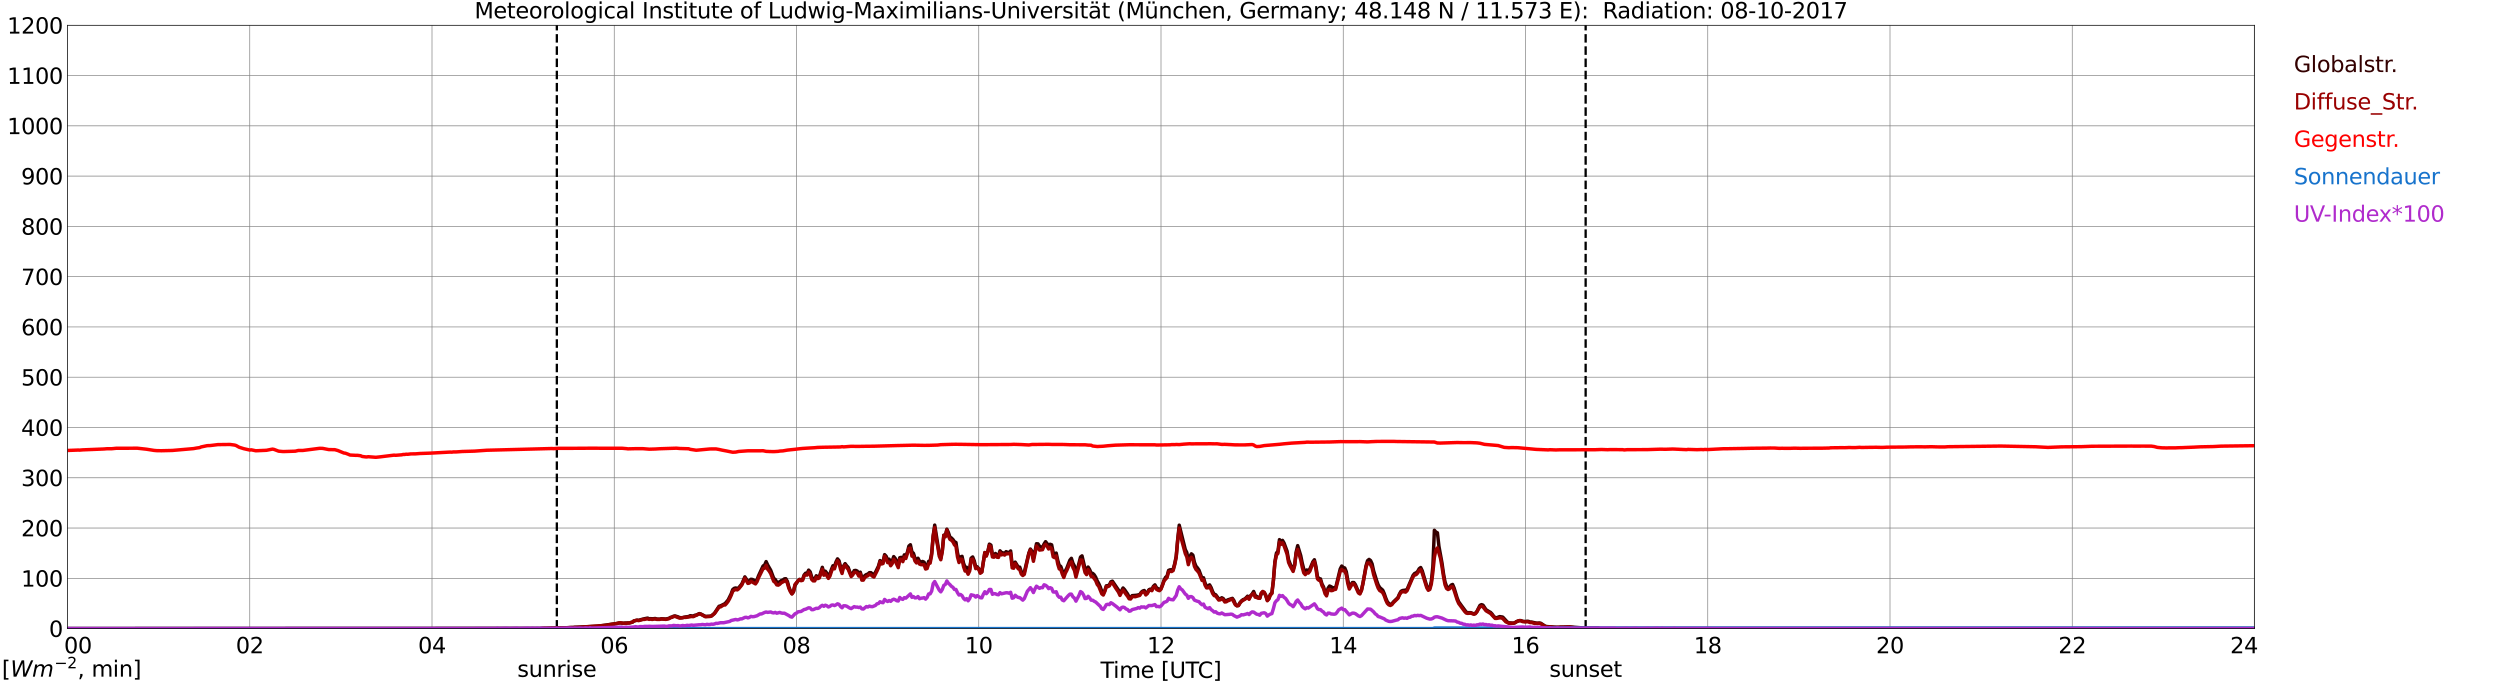 <?xml version="1.0" encoding="utf-8" standalone="no"?>
<!DOCTYPE svg PUBLIC "-//W3C//DTD SVG 1.1//EN"
  "http://www.w3.org/Graphics/SVG/1.1/DTD/svg11.dtd">
<svg xmlns:xlink="http://www.w3.org/1999/xlink" width="1085.4pt" height="296.64pt" viewBox="0 0 1085.4 296.64" xmlns="http://www.w3.org/2000/svg" version="1.1">
 <defs>
  <style type="text/css">*{stroke-linejoin: round; stroke-linecap: butt}</style>
 </defs>
 <g id="figure_1">
  <g id="patch_1">
   <path d="M 0 296.64 
L 1085.4 296.64 
L 1085.4 0 
L 0 0 
z
" style="fill: #ffffff"/>
  </g>
  <g id="axes_1">
   <g id="patch_2">
    <path d="M 29.306 272.909 
L 978.814 272.909 
L 978.814 10.976 
L 29.306 10.976 
z
" style="fill: #ffffff"/>
   </g>
   <g id="patch_3">
    <path d="M 978.814 272.909 
L 978.814 272.909 
L 978.814 10.976 
L 978.814 10.976 
z
" clip-path="url(#pe6d9236279)" style="fill: #d3d3d3; opacity: 0.25; stroke: #d3d3d3; stroke-linejoin: miter"/>
   </g>
   <g id="matplotlib.axis_1">
    <g id="xtick_1">
     <g id="line2d_1">
      <path d="M 29.306 272.909 
L 29.306 10.976 
" clip-path="url(#pe6d9236279)" style="fill: none; stroke: #808080; stroke-width: 0.3; stroke-linecap: square"/>
     </g>
     <g id="line2d_2"/>
     <g id="text_1">
      <!--    00 -->
      <g transform="translate(18.733 283.627) scale(0.095 -0.095)">
       <defs>
        <path id="DejaVuSans-20" transform="scale(0.016)"/>
        <path id="DejaVuSans-30" d="M 2034 4250 
Q 1547 4250 1301 3770 
Q 1056 3291 1056 2328 
Q 1056 1369 1301 889 
Q 1547 409 2034 409 
Q 2525 409 2770 889 
Q 3016 1369 3016 2328 
Q 3016 3291 2770 3770 
Q 2525 4250 2034 4250 
z
M 2034 4750 
Q 2819 4750 3233 4129 
Q 3647 3509 3647 2328 
Q 3647 1150 3233 529 
Q 2819 -91 2034 -91 
Q 1250 -91 836 529 
Q 422 1150 422 2328 
Q 422 3509 836 4129 
Q 1250 4750 2034 4750 
z
" transform="scale(0.016)"/>
       </defs>
       <use xlink:href="#DejaVuSans-20"/>
       <use xlink:href="#DejaVuSans-20" transform="translate(31.787 0)"/>
       <use xlink:href="#DejaVuSans-20" transform="translate(63.574 0)"/>
       <use xlink:href="#DejaVuSans-30" transform="translate(95.361 0)"/>
       <use xlink:href="#DejaVuSans-30" transform="translate(158.984 0)"/>
      </g>
     </g>
    </g>
    <g id="xtick_2">
     <g id="line2d_3">
      <path d="M 108.431 272.909 
L 108.431 10.976 
" clip-path="url(#pe6d9236279)" style="fill: none; stroke: #808080; stroke-width: 0.3; stroke-linecap: square"/>
     </g>
     <g id="line2d_4"/>
     <g id="text_2">
      <!-- 02 -->
      <g transform="translate(102.387 283.627) scale(0.095 -0.095)">
       <defs>
        <path id="DejaVuSans-32" d="M 1228 531 
L 3431 531 
L 3431 0 
L 469 0 
L 469 531 
Q 828 903 1448 1529 
Q 2069 2156 2228 2338 
Q 2531 2678 2651 2914 
Q 2772 3150 2772 3378 
Q 2772 3750 2511 3984 
Q 2250 4219 1831 4219 
Q 1534 4219 1204 4116 
Q 875 4013 500 3803 
L 500 4441 
Q 881 4594 1212 4672 
Q 1544 4750 1819 4750 
Q 2544 4750 2975 4387 
Q 3406 4025 3406 3419 
Q 3406 3131 3298 2873 
Q 3191 2616 2906 2266 
Q 2828 2175 2409 1742 
Q 1991 1309 1228 531 
z
" transform="scale(0.016)"/>
       </defs>
       <use xlink:href="#DejaVuSans-30"/>
       <use xlink:href="#DejaVuSans-32" transform="translate(63.623 0)"/>
      </g>
     </g>
    </g>
    <g id="xtick_3">
     <g id="line2d_5">
      <path d="M 187.557 272.909 
L 187.557 10.976 
" clip-path="url(#pe6d9236279)" style="fill: none; stroke: #808080; stroke-width: 0.3; stroke-linecap: square"/>
     </g>
     <g id="line2d_6"/>
     <g id="text_3">
      <!-- 04 -->
      <g transform="translate(181.513 283.627) scale(0.095 -0.095)">
       <defs>
        <path id="DejaVuSans-34" d="M 2419 4116 
L 825 1625 
L 2419 1625 
L 2419 4116 
z
M 2253 4666 
L 3047 4666 
L 3047 1625 
L 3713 1625 
L 3713 1100 
L 3047 1100 
L 3047 0 
L 2419 0 
L 2419 1100 
L 313 1100 
L 313 1709 
L 2253 4666 
z
" transform="scale(0.016)"/>
       </defs>
       <use xlink:href="#DejaVuSans-30"/>
       <use xlink:href="#DejaVuSans-34" transform="translate(63.623 0)"/>
      </g>
     </g>
    </g>
    <g id="xtick_4">
     <g id="line2d_7">
      <path d="M 266.683 272.909 
L 266.683 10.976 
" clip-path="url(#pe6d9236279)" style="fill: none; stroke: #808080; stroke-width: 0.3; stroke-linecap: square"/>
     </g>
     <g id="line2d_8"/>
     <g id="text_4">
      <!-- 06 -->
      <g transform="translate(260.638 283.627) scale(0.095 -0.095)">
       <defs>
        <path id="DejaVuSans-36" d="M 2113 2584 
Q 1688 2584 1439 2293 
Q 1191 2003 1191 1497 
Q 1191 994 1439 701 
Q 1688 409 2113 409 
Q 2538 409 2786 701 
Q 3034 994 3034 1497 
Q 3034 2003 2786 2293 
Q 2538 2584 2113 2584 
z
M 3366 4563 
L 3366 3988 
Q 3128 4100 2886 4159 
Q 2644 4219 2406 4219 
Q 1781 4219 1451 3797 
Q 1122 3375 1075 2522 
Q 1259 2794 1537 2939 
Q 1816 3084 2150 3084 
Q 2853 3084 3261 2657 
Q 3669 2231 3669 1497 
Q 3669 778 3244 343 
Q 2819 -91 2113 -91 
Q 1303 -91 875 529 
Q 447 1150 447 2328 
Q 447 3434 972 4092 
Q 1497 4750 2381 4750 
Q 2619 4750 2861 4703 
Q 3103 4656 3366 4563 
z
" transform="scale(0.016)"/>
       </defs>
       <use xlink:href="#DejaVuSans-30"/>
       <use xlink:href="#DejaVuSans-36" transform="translate(63.623 0)"/>
      </g>
     </g>
    </g>
    <g id="xtick_5">
     <g id="line2d_9">
      <path d="M 345.808 272.909 
L 345.808 10.976 
" clip-path="url(#pe6d9236279)" style="fill: none; stroke: #808080; stroke-width: 0.3; stroke-linecap: square"/>
     </g>
     <g id="line2d_10"/>
     <g id="text_5">
      <!-- 08 -->
      <g transform="translate(339.764 283.627) scale(0.095 -0.095)">
       <defs>
        <path id="DejaVuSans-38" d="M 2034 2216 
Q 1584 2216 1326 1975 
Q 1069 1734 1069 1313 
Q 1069 891 1326 650 
Q 1584 409 2034 409 
Q 2484 409 2743 651 
Q 3003 894 3003 1313 
Q 3003 1734 2745 1975 
Q 2488 2216 2034 2216 
z
M 1403 2484 
Q 997 2584 770 2862 
Q 544 3141 544 3541 
Q 544 4100 942 4425 
Q 1341 4750 2034 4750 
Q 2731 4750 3128 4425 
Q 3525 4100 3525 3541 
Q 3525 3141 3298 2862 
Q 3072 2584 2669 2484 
Q 3125 2378 3379 2068 
Q 3634 1759 3634 1313 
Q 3634 634 3220 271 
Q 2806 -91 2034 -91 
Q 1263 -91 848 271 
Q 434 634 434 1313 
Q 434 1759 690 2068 
Q 947 2378 1403 2484 
z
M 1172 3481 
Q 1172 3119 1398 2916 
Q 1625 2713 2034 2713 
Q 2441 2713 2670 2916 
Q 2900 3119 2900 3481 
Q 2900 3844 2670 4047 
Q 2441 4250 2034 4250 
Q 1625 4250 1398 4047 
Q 1172 3844 1172 3481 
z
" transform="scale(0.016)"/>
       </defs>
       <use xlink:href="#DejaVuSans-30"/>
       <use xlink:href="#DejaVuSans-38" transform="translate(63.623 0)"/>
      </g>
     </g>
    </g>
    <g id="xtick_6">
     <g id="line2d_11">
      <path d="M 424.934 272.909 
L 424.934 10.976 
" clip-path="url(#pe6d9236279)" style="fill: none; stroke: #808080; stroke-width: 0.3; stroke-linecap: square"/>
     </g>
     <g id="line2d_12"/>
     <g id="text_6">
      <!-- 10 -->
      <g transform="translate(418.89 283.627) scale(0.095 -0.095)">
       <defs>
        <path id="DejaVuSans-31" d="M 794 531 
L 1825 531 
L 1825 4091 
L 703 3866 
L 703 4441 
L 1819 4666 
L 2450 4666 
L 2450 531 
L 3481 531 
L 3481 0 
L 794 0 
L 794 531 
z
" transform="scale(0.016)"/>
       </defs>
       <use xlink:href="#DejaVuSans-31"/>
       <use xlink:href="#DejaVuSans-30" transform="translate(63.623 0)"/>
      </g>
     </g>
    </g>
    <g id="xtick_7">
     <g id="line2d_13">
      <path d="M 504.06 272.909 
L 504.06 10.976 
" clip-path="url(#pe6d9236279)" style="fill: none; stroke: #808080; stroke-width: 0.3; stroke-linecap: square"/>
     </g>
     <g id="line2d_14"/>
     <g id="text_7">
      <!-- 12 -->
      <g transform="translate(498.015 283.627) scale(0.095 -0.095)">
       <use xlink:href="#DejaVuSans-31"/>
       <use xlink:href="#DejaVuSans-32" transform="translate(63.623 0)"/>
      </g>
     </g>
    </g>
    <g id="xtick_8">
     <g id="line2d_15">
      <path d="M 583.185 272.909 
L 583.185 10.976 
" clip-path="url(#pe6d9236279)" style="fill: none; stroke: #808080; stroke-width: 0.3; stroke-linecap: square"/>
     </g>
     <g id="line2d_16"/>
     <g id="text_8">
      <!-- 14 -->
      <g transform="translate(577.141 283.627) scale(0.095 -0.095)">
       <use xlink:href="#DejaVuSans-31"/>
       <use xlink:href="#DejaVuSans-34" transform="translate(63.623 0)"/>
      </g>
     </g>
    </g>
    <g id="xtick_9">
     <g id="line2d_17">
      <path d="M 662.311 272.909 
L 662.311 10.976 
" clip-path="url(#pe6d9236279)" style="fill: none; stroke: #808080; stroke-width: 0.3; stroke-linecap: square"/>
     </g>
     <g id="line2d_18"/>
     <g id="text_9">
      <!-- 16 -->
      <g transform="translate(656.267 283.627) scale(0.095 -0.095)">
       <use xlink:href="#DejaVuSans-31"/>
       <use xlink:href="#DejaVuSans-36" transform="translate(63.623 0)"/>
      </g>
     </g>
    </g>
    <g id="xtick_10">
     <g id="line2d_19">
      <path d="M 741.437 272.909 
L 741.437 10.976 
" clip-path="url(#pe6d9236279)" style="fill: none; stroke: #808080; stroke-width: 0.3; stroke-linecap: square"/>
     </g>
     <g id="line2d_20"/>
     <g id="text_10">
      <!-- 18 -->
      <g transform="translate(735.392 283.627) scale(0.095 -0.095)">
       <use xlink:href="#DejaVuSans-31"/>
       <use xlink:href="#DejaVuSans-38" transform="translate(63.623 0)"/>
      </g>
     </g>
    </g>
    <g id="xtick_11">
     <g id="line2d_21">
      <path d="M 820.562 272.909 
L 820.562 10.976 
" clip-path="url(#pe6d9236279)" style="fill: none; stroke: #808080; stroke-width: 0.3; stroke-linecap: square"/>
     </g>
     <g id="line2d_22"/>
     <g id="text_11">
      <!-- 20 -->
      <g transform="translate(814.518 283.627) scale(0.095 -0.095)">
       <use xlink:href="#DejaVuSans-32"/>
       <use xlink:href="#DejaVuSans-30" transform="translate(63.623 0)"/>
      </g>
     </g>
    </g>
    <g id="xtick_12">
     <g id="line2d_23">
      <path d="M 899.688 272.909 
L 899.688 10.976 
" clip-path="url(#pe6d9236279)" style="fill: none; stroke: #808080; stroke-width: 0.3; stroke-linecap: square"/>
     </g>
     <g id="line2d_24"/>
     <g id="text_12">
      <!-- 22 -->
      <g transform="translate(893.644 283.627) scale(0.095 -0.095)">
       <use xlink:href="#DejaVuSans-32"/>
       <use xlink:href="#DejaVuSans-32" transform="translate(63.623 0)"/>
      </g>
     </g>
    </g>
    <g id="xtick_13">
     <g id="line2d_25">
      <path d="M 978.814 272.909 
L 978.814 10.976 
" clip-path="url(#pe6d9236279)" style="fill: none; stroke: #808080; stroke-width: 0.3; stroke-linecap: square"/>
     </g>
     <g id="line2d_26"/>
     <g id="text_13">
      <!-- 24    -->
      <g transform="translate(968.241 283.627) scale(0.095 -0.095)">
       <use xlink:href="#DejaVuSans-32"/>
       <use xlink:href="#DejaVuSans-34" transform="translate(63.623 0)"/>
       <use xlink:href="#DejaVuSans-20" transform="translate(127.246 0)"/>
       <use xlink:href="#DejaVuSans-20" transform="translate(159.033 0)"/>
       <use xlink:href="#DejaVuSans-20" transform="translate(190.82 0)"/>
      </g>
     </g>
    </g>
    <g id="text_14">
     <!-- Time [UTC] -->
     <g transform="translate(477.806 294.322) scale(0.095 -0.095)">
      <defs>
       <path id="DejaVuSans-54" d="M -19 4666 
L 3928 4666 
L 3928 4134 
L 2272 4134 
L 2272 0 
L 1638 0 
L 1638 4134 
L -19 4134 
L -19 4666 
z
" transform="scale(0.016)"/>
       <path id="DejaVuSans-69" d="M 603 3500 
L 1178 3500 
L 1178 0 
L 603 0 
L 603 3500 
z
M 603 4863 
L 1178 4863 
L 1178 4134 
L 603 4134 
L 603 4863 
z
" transform="scale(0.016)"/>
       <path id="DejaVuSans-6d" d="M 3328 2828 
Q 3544 3216 3844 3400 
Q 4144 3584 4550 3584 
Q 5097 3584 5394 3201 
Q 5691 2819 5691 2113 
L 5691 0 
L 5113 0 
L 5113 2094 
Q 5113 2597 4934 2840 
Q 4756 3084 4391 3084 
Q 3944 3084 3684 2787 
Q 3425 2491 3425 1978 
L 3425 0 
L 2847 0 
L 2847 2094 
Q 2847 2600 2669 2842 
Q 2491 3084 2119 3084 
Q 1678 3084 1418 2786 
Q 1159 2488 1159 1978 
L 1159 0 
L 581 0 
L 581 3500 
L 1159 3500 
L 1159 2956 
Q 1356 3278 1631 3431 
Q 1906 3584 2284 3584 
Q 2666 3584 2933 3390 
Q 3200 3197 3328 2828 
z
" transform="scale(0.016)"/>
       <path id="DejaVuSans-65" d="M 3597 1894 
L 3597 1613 
L 953 1613 
Q 991 1019 1311 708 
Q 1631 397 2203 397 
Q 2534 397 2845 478 
Q 3156 559 3463 722 
L 3463 178 
Q 3153 47 2828 -22 
Q 2503 -91 2169 -91 
Q 1331 -91 842 396 
Q 353 884 353 1716 
Q 353 2575 817 3079 
Q 1281 3584 2069 3584 
Q 2775 3584 3186 3129 
Q 3597 2675 3597 1894 
z
M 3022 2063 
Q 3016 2534 2758 2815 
Q 2500 3097 2075 3097 
Q 1594 3097 1305 2825 
Q 1016 2553 972 2059 
L 3022 2063 
z
" transform="scale(0.016)"/>
       <path id="DejaVuSans-5b" d="M 550 4863 
L 1875 4863 
L 1875 4416 
L 1125 4416 
L 1125 -397 
L 1875 -397 
L 1875 -844 
L 550 -844 
L 550 4863 
z
" transform="scale(0.016)"/>
       <path id="DejaVuSans-55" d="M 556 4666 
L 1191 4666 
L 1191 1831 
Q 1191 1081 1462 751 
Q 1734 422 2344 422 
Q 2950 422 3222 751 
Q 3494 1081 3494 1831 
L 3494 4666 
L 4128 4666 
L 4128 1753 
Q 4128 841 3676 375 
Q 3225 -91 2344 -91 
Q 1459 -91 1007 375 
Q 556 841 556 1753 
L 556 4666 
z
" transform="scale(0.016)"/>
       <path id="DejaVuSans-43" d="M 4122 4306 
L 4122 3641 
Q 3803 3938 3442 4084 
Q 3081 4231 2675 4231 
Q 1875 4231 1450 3742 
Q 1025 3253 1025 2328 
Q 1025 1406 1450 917 
Q 1875 428 2675 428 
Q 3081 428 3442 575 
Q 3803 722 4122 1019 
L 4122 359 
Q 3791 134 3420 21 
Q 3050 -91 2638 -91 
Q 1578 -91 968 557 
Q 359 1206 359 2328 
Q 359 3453 968 4101 
Q 1578 4750 2638 4750 
Q 3056 4750 3426 4639 
Q 3797 4528 4122 4306 
z
" transform="scale(0.016)"/>
       <path id="DejaVuSans-5d" d="M 1947 4863 
L 1947 -844 
L 622 -844 
L 622 -397 
L 1369 -397 
L 1369 4416 
L 622 4416 
L 622 4863 
L 1947 4863 
z
" transform="scale(0.016)"/>
      </defs>
      <use xlink:href="#DejaVuSans-54"/>
      <use xlink:href="#DejaVuSans-69" transform="translate(57.959 0)"/>
      <use xlink:href="#DejaVuSans-6d" transform="translate(85.742 0)"/>
      <use xlink:href="#DejaVuSans-65" transform="translate(183.154 0)"/>
      <use xlink:href="#DejaVuSans-20" transform="translate(244.678 0)"/>
      <use xlink:href="#DejaVuSans-5b" transform="translate(276.465 0)"/>
      <use xlink:href="#DejaVuSans-55" transform="translate(315.479 0)"/>
      <use xlink:href="#DejaVuSans-54" transform="translate(388.672 0)"/>
      <use xlink:href="#DejaVuSans-43" transform="translate(443.881 0)"/>
      <use xlink:href="#DejaVuSans-5d" transform="translate(513.705 0)"/>
     </g>
    </g>
   </g>
   <g id="matplotlib.axis_2">
    <g id="ytick_1">
     <g id="line2d_27">
      <path d="M 29.306 272.909 
L 978.814 272.909 
" clip-path="url(#pe6d9236279)" style="fill: none; stroke: #808080; stroke-width: 0.3; stroke-linecap: square"/>
     </g>
     <g id="line2d_28"/>
     <g id="text_15">
      <!-- 0 -->
      <g transform="translate(21.261 276.518) scale(0.095 -0.095)">
       <use xlink:href="#DejaVuSans-30"/>
      </g>
     </g>
    </g>
    <g id="ytick_2">
     <g id="line2d_29">
      <path d="M 29.306 251.081 
L 978.814 251.081 
" clip-path="url(#pe6d9236279)" style="fill: none; stroke: #808080; stroke-width: 0.3; stroke-linecap: square"/>
     </g>
     <g id="line2d_30"/>
     <g id="text_16">
      <!-- 100 -->
      <g transform="translate(9.173 254.69) scale(0.095 -0.095)">
       <use xlink:href="#DejaVuSans-31"/>
       <use xlink:href="#DejaVuSans-30" transform="translate(63.623 0)"/>
       <use xlink:href="#DejaVuSans-30" transform="translate(127.246 0)"/>
      </g>
     </g>
    </g>
    <g id="ytick_3">
     <g id="line2d_31">
      <path d="M 29.306 229.253 
L 978.814 229.253 
" clip-path="url(#pe6d9236279)" style="fill: none; stroke: #808080; stroke-width: 0.3; stroke-linecap: square"/>
     </g>
     <g id="line2d_32"/>
     <g id="text_17">
      <!-- 200 -->
      <g transform="translate(9.173 232.863) scale(0.095 -0.095)">
       <use xlink:href="#DejaVuSans-32"/>
       <use xlink:href="#DejaVuSans-30" transform="translate(63.623 0)"/>
       <use xlink:href="#DejaVuSans-30" transform="translate(127.246 0)"/>
      </g>
     </g>
    </g>
    <g id="ytick_4">
     <g id="line2d_33">
      <path d="M 29.306 207.426 
L 978.814 207.426 
" clip-path="url(#pe6d9236279)" style="fill: none; stroke: #808080; stroke-width: 0.3; stroke-linecap: square"/>
     </g>
     <g id="line2d_34"/>
     <g id="text_18">
      <!-- 300 -->
      <g transform="translate(9.173 211.035) scale(0.095 -0.095)">
       <defs>
        <path id="DejaVuSans-33" d="M 2597 2516 
Q 3050 2419 3304 2112 
Q 3559 1806 3559 1356 
Q 3559 666 3084 287 
Q 2609 -91 1734 -91 
Q 1441 -91 1130 -33 
Q 819 25 488 141 
L 488 750 
Q 750 597 1062 519 
Q 1375 441 1716 441 
Q 2309 441 2620 675 
Q 2931 909 2931 1356 
Q 2931 1769 2642 2001 
Q 2353 2234 1838 2234 
L 1294 2234 
L 1294 2753 
L 1863 2753 
Q 2328 2753 2575 2939 
Q 2822 3125 2822 3475 
Q 2822 3834 2567 4026 
Q 2313 4219 1838 4219 
Q 1578 4219 1281 4162 
Q 984 4106 628 3988 
L 628 4550 
Q 988 4650 1302 4700 
Q 1616 4750 1894 4750 
Q 2613 4750 3031 4423 
Q 3450 4097 3450 3541 
Q 3450 3153 3228 2886 
Q 3006 2619 2597 2516 
z
" transform="scale(0.016)"/>
       </defs>
       <use xlink:href="#DejaVuSans-33"/>
       <use xlink:href="#DejaVuSans-30" transform="translate(63.623 0)"/>
       <use xlink:href="#DejaVuSans-30" transform="translate(127.246 0)"/>
      </g>
     </g>
    </g>
    <g id="ytick_5">
     <g id="line2d_35">
      <path d="M 29.306 185.598 
L 978.814 185.598 
" clip-path="url(#pe6d9236279)" style="fill: none; stroke: #808080; stroke-width: 0.3; stroke-linecap: square"/>
     </g>
     <g id="line2d_36"/>
     <g id="text_19">
      <!-- 400 -->
      <g transform="translate(9.173 189.207) scale(0.095 -0.095)">
       <use xlink:href="#DejaVuSans-34"/>
       <use xlink:href="#DejaVuSans-30" transform="translate(63.623 0)"/>
       <use xlink:href="#DejaVuSans-30" transform="translate(127.246 0)"/>
      </g>
     </g>
    </g>
    <g id="ytick_6">
     <g id="line2d_37">
      <path d="M 29.306 163.77 
L 978.814 163.77 
" clip-path="url(#pe6d9236279)" style="fill: none; stroke: #808080; stroke-width: 0.3; stroke-linecap: square"/>
     </g>
     <g id="line2d_38"/>
     <g id="text_20">
      <!-- 500 -->
      <g transform="translate(9.173 167.379) scale(0.095 -0.095)">
       <defs>
        <path id="DejaVuSans-35" d="M 691 4666 
L 3169 4666 
L 3169 4134 
L 1269 4134 
L 1269 2991 
Q 1406 3038 1543 3061 
Q 1681 3084 1819 3084 
Q 2600 3084 3056 2656 
Q 3513 2228 3513 1497 
Q 3513 744 3044 326 
Q 2575 -91 1722 -91 
Q 1428 -91 1123 -41 
Q 819 9 494 109 
L 494 744 
Q 775 591 1075 516 
Q 1375 441 1709 441 
Q 2250 441 2565 725 
Q 2881 1009 2881 1497 
Q 2881 1984 2565 2268 
Q 2250 2553 1709 2553 
Q 1456 2553 1204 2497 
Q 953 2441 691 2322 
L 691 4666 
z
" transform="scale(0.016)"/>
       </defs>
       <use xlink:href="#DejaVuSans-35"/>
       <use xlink:href="#DejaVuSans-30" transform="translate(63.623 0)"/>
       <use xlink:href="#DejaVuSans-30" transform="translate(127.246 0)"/>
      </g>
     </g>
    </g>
    <g id="ytick_7">
     <g id="line2d_39">
      <path d="M 29.306 141.942 
L 978.814 141.942 
" clip-path="url(#pe6d9236279)" style="fill: none; stroke: #808080; stroke-width: 0.3; stroke-linecap: square"/>
     </g>
     <g id="line2d_40"/>
     <g id="text_21">
      <!-- 600 -->
      <g transform="translate(9.173 145.551) scale(0.095 -0.095)">
       <use xlink:href="#DejaVuSans-36"/>
       <use xlink:href="#DejaVuSans-30" transform="translate(63.623 0)"/>
       <use xlink:href="#DejaVuSans-30" transform="translate(127.246 0)"/>
      </g>
     </g>
    </g>
    <g id="ytick_8">
     <g id="line2d_41">
      <path d="M 29.306 120.114 
L 978.814 120.114 
" clip-path="url(#pe6d9236279)" style="fill: none; stroke: #808080; stroke-width: 0.3; stroke-linecap: square"/>
     </g>
     <g id="line2d_42"/>
     <g id="text_22">
      <!-- 700 -->
      <g transform="translate(9.173 123.724) scale(0.095 -0.095)">
       <defs>
        <path id="DejaVuSans-37" d="M 525 4666 
L 3525 4666 
L 3525 4397 
L 1831 0 
L 1172 0 
L 2766 4134 
L 525 4134 
L 525 4666 
z
" transform="scale(0.016)"/>
       </defs>
       <use xlink:href="#DejaVuSans-37"/>
       <use xlink:href="#DejaVuSans-30" transform="translate(63.623 0)"/>
       <use xlink:href="#DejaVuSans-30" transform="translate(127.246 0)"/>
      </g>
     </g>
    </g>
    <g id="ytick_9">
     <g id="line2d_43">
      <path d="M 29.306 98.287 
L 978.814 98.287 
" clip-path="url(#pe6d9236279)" style="fill: none; stroke: #808080; stroke-width: 0.3; stroke-linecap: square"/>
     </g>
     <g id="line2d_44"/>
     <g id="text_23">
      <!-- 800 -->
      <g transform="translate(9.173 101.896) scale(0.095 -0.095)">
       <use xlink:href="#DejaVuSans-38"/>
       <use xlink:href="#DejaVuSans-30" transform="translate(63.623 0)"/>
       <use xlink:href="#DejaVuSans-30" transform="translate(127.246 0)"/>
      </g>
     </g>
    </g>
    <g id="ytick_10">
     <g id="line2d_45">
      <path d="M 29.306 76.459 
L 978.814 76.459 
" clip-path="url(#pe6d9236279)" style="fill: none; stroke: #808080; stroke-width: 0.3; stroke-linecap: square"/>
     </g>
     <g id="line2d_46"/>
     <g id="text_24">
      <!-- 900 -->
      <g transform="translate(9.173 80.068) scale(0.095 -0.095)">
       <defs>
        <path id="DejaVuSans-39" d="M 703 97 
L 703 672 
Q 941 559 1184 500 
Q 1428 441 1663 441 
Q 2288 441 2617 861 
Q 2947 1281 2994 2138 
Q 2813 1869 2534 1725 
Q 2256 1581 1919 1581 
Q 1219 1581 811 2004 
Q 403 2428 403 3163 
Q 403 3881 828 4315 
Q 1253 4750 1959 4750 
Q 2769 4750 3195 4129 
Q 3622 3509 3622 2328 
Q 3622 1225 3098 567 
Q 2575 -91 1691 -91 
Q 1453 -91 1209 -44 
Q 966 3 703 97 
z
M 1959 2075 
Q 2384 2075 2632 2365 
Q 2881 2656 2881 3163 
Q 2881 3666 2632 3958 
Q 2384 4250 1959 4250 
Q 1534 4250 1286 3958 
Q 1038 3666 1038 3163 
Q 1038 2656 1286 2365 
Q 1534 2075 1959 2075 
z
" transform="scale(0.016)"/>
       </defs>
       <use xlink:href="#DejaVuSans-39"/>
       <use xlink:href="#DejaVuSans-30" transform="translate(63.623 0)"/>
       <use xlink:href="#DejaVuSans-30" transform="translate(127.246 0)"/>
      </g>
     </g>
    </g>
    <g id="ytick_11">
     <g id="line2d_47">
      <path d="M 29.306 54.631 
L 978.814 54.631 
" clip-path="url(#pe6d9236279)" style="fill: none; stroke: #808080; stroke-width: 0.3; stroke-linecap: square"/>
     </g>
     <g id="line2d_48"/>
     <g id="text_25">
      <!-- 1000 -->
      <g transform="translate(3.128 58.24) scale(0.095 -0.095)">
       <use xlink:href="#DejaVuSans-31"/>
       <use xlink:href="#DejaVuSans-30" transform="translate(63.623 0)"/>
       <use xlink:href="#DejaVuSans-30" transform="translate(127.246 0)"/>
       <use xlink:href="#DejaVuSans-30" transform="translate(190.869 0)"/>
      </g>
     </g>
    </g>
    <g id="ytick_12">
     <g id="line2d_49">
      <path d="M 29.306 32.803 
L 978.814 32.803 
" clip-path="url(#pe6d9236279)" style="fill: none; stroke: #808080; stroke-width: 0.3; stroke-linecap: square"/>
     </g>
     <g id="line2d_50"/>
     <g id="text_26">
      <!-- 1100 -->
      <g transform="translate(3.128 36.413) scale(0.095 -0.095)">
       <use xlink:href="#DejaVuSans-31"/>
       <use xlink:href="#DejaVuSans-31" transform="translate(63.623 0)"/>
       <use xlink:href="#DejaVuSans-30" transform="translate(127.246 0)"/>
       <use xlink:href="#DejaVuSans-30" transform="translate(190.869 0)"/>
      </g>
     </g>
    </g>
    <g id="ytick_13">
     <g id="line2d_51">
      <path d="M 29.306 10.976 
L 978.814 10.976 
" clip-path="url(#pe6d9236279)" style="fill: none; stroke: #808080; stroke-width: 0.3; stroke-linecap: square"/>
     </g>
     <g id="line2d_52"/>
     <g id="text_27">
      <!-- 1200 -->
      <g transform="translate(3.128 14.585) scale(0.095 -0.095)">
       <use xlink:href="#DejaVuSans-31"/>
       <use xlink:href="#DejaVuSans-32" transform="translate(63.623 0)"/>
       <use xlink:href="#DejaVuSans-30" transform="translate(127.246 0)"/>
       <use xlink:href="#DejaVuSans-30" transform="translate(190.869 0)"/>
      </g>
     </g>
    </g>
   </g>
   <g id="line2d_53">
    <path d="M 241.758 272.909 
L 241.758 10.976 
" clip-path="url(#pe6d9236279)" style="fill: none; stroke-dasharray: 3.7,1.6; stroke-dashoffset: 0; stroke: #000000"/>
   </g>
   <g id="line2d_54">
    <path d="M 688.423 272.909 
L 688.423 10.976 
" clip-path="url(#pe6d9236279)" style="fill: none; stroke-dasharray: 3.7,1.6; stroke-dashoffset: 0; stroke: #000000"/>
   </g>
   <g id="line2d_55">
    <path d="M 29.306 272.909 
L 235.692 272.817 
L 238.989 272.758 
L 242.945 272.669 
L 259.43 271.898 
L 268.002 270.656 
L 268.661 270.477 
L 269.32 270.449 
L 270.639 270.626 
L 271.298 270.477 
L 273.277 270.449 
L 274.595 270.093 
L 275.255 269.589 
L 276.573 269.233 
L 277.233 269.322 
L 278.552 268.938 
L 279.87 268.611 
L 281.189 268.345 
L 281.849 268.672 
L 282.508 268.583 
L 283.167 268.672 
L 284.486 268.524 
L 285.145 268.759 
L 286.464 268.818 
L 287.124 268.641 
L 289.102 268.759 
L 290.42 268.465 
L 291.08 268.05 
L 291.739 267.871 
L 292.399 267.546 
L 293.058 267.397 
L 294.377 267.812 
L 295.036 268.109 
L 295.696 268.196 
L 296.355 268.137 
L 297.674 267.843 
L 298.992 267.664 
L 299.652 267.308 
L 300.971 267.487 
L 301.63 267.131 
L 302.289 267.041 
L 303.608 266.391 
L 304.267 266.568 
L 306.246 267.605 
L 308.224 267.515 
L 308.883 267.369 
L 310.202 266.243 
L 312.18 263.222 
L 312.839 263.045 
L 314.818 262.036 
L 316.136 260.467 
L 317.455 257.802 
L 318.114 255.966 
L 318.774 255.431 
L 319.433 255.255 
L 320.093 255.551 
L 320.752 255.137 
L 322.071 253.537 
L 323.39 250.457 
L 324.708 252.471 
L 325.368 252.234 
L 326.027 251.494 
L 326.686 251.581 
L 327.346 251.937 
L 328.005 252.441 
L 328.665 251.729 
L 329.324 249.983 
L 331.302 245.718 
L 331.961 245.334 
L 332.621 243.823 
L 333.28 245.273 
L 334.599 247.554 
L 335.918 251.107 
L 336.577 251.581 
L 337.236 252.679 
L 337.896 252.886 
L 338.555 252.559 
L 339.215 252.057 
L 339.874 251.849 
L 340.533 251.315 
L 341.193 251.256 
L 341.852 252.471 
L 342.512 254.899 
L 343.171 256.499 
L 343.83 257.743 
L 344.49 256.972 
L 345.149 254.159 
L 346.468 252.234 
L 347.127 251.522 
L 347.787 251.76 
L 348.446 251.611 
L 349.105 249.658 
L 349.765 248.857 
L 350.424 248.975 
L 351.083 247.525 
L 351.743 248.265 
L 352.402 250.485 
L 353.062 251.435 
L 353.721 251.642 
L 354.38 249.983 
L 355.04 250.426 
L 355.699 250.457 
L 357.018 246.309 
L 357.677 248.59 
L 358.337 247.999 
L 358.996 248.857 
L 359.655 250.011 
L 360.315 249.302 
L 360.974 247.228 
L 361.634 245.628 
L 362.293 245.925 
L 362.952 243.97 
L 363.612 242.638 
L 364.271 243.437 
L 364.93 246.043 
L 365.59 248.027 
L 366.249 245.777 
L 366.909 244.712 
L 367.568 245.628 
L 368.227 246.309 
L 368.887 248.117 
L 369.546 249.597 
L 370.206 249.036 
L 370.865 247.733 
L 371.524 247.643 
L 372.184 247.94 
L 372.843 249.42 
L 373.502 248.414 
L 374.162 250.754 
L 374.821 251.197 
L 375.481 249.894 
L 376.14 249.451 
L 376.799 249.243 
L 377.459 248.621 
L 378.118 248.621 
L 378.777 249.182 
L 379.437 249.479 
L 380.096 248.473 
L 381.415 245.746 
L 382.074 243.378 
L 382.734 243.882 
L 383.393 243.941 
L 384.053 240.802 
L 384.712 241.483 
L 385.371 242.994 
L 386.031 242.786 
L 386.69 244.356 
L 387.349 243.616 
L 388.009 241.66 
L 388.668 242.459 
L 389.328 243.675 
L 389.987 245.628 
L 390.646 242.134 
L 391.306 241.985 
L 391.965 242.963 
L 392.624 240.89 
L 393.284 241.453 
L 393.943 239.794 
L 394.603 237.07 
L 395.262 236.507 
L 395.921 239.617 
L 396.581 240.209 
L 397.24 242.341 
L 397.899 243.23 
L 398.559 242.372 
L 399.218 243.675 
L 399.878 244 
L 400.537 243.762 
L 401.196 244.059 
L 401.856 245.807 
L 402.515 245.925 
L 403.175 243.734 
L 403.834 243.468 
L 404.493 240.18 
L 405.153 232.597 
L 405.812 227.976 
L 407.79 240.475 
L 408.45 242.341 
L 409.109 239.172 
L 409.768 232.331 
L 410.428 232.42 
L 411.087 229.753 
L 411.746 231.176 
L 412.406 233.16 
L 413.065 233.575 
L 413.725 234.226 
L 414.384 235.204 
L 415.043 235.529 
L 415.703 240.001 
L 416.362 242.786 
L 417.022 241.809 
L 417.681 241.542 
L 418.34 244.533 
L 419 246.34 
L 419.659 246.281 
L 420.318 247.82 
L 420.978 247.228 
L 421.637 242.341 
L 422.297 241.809 
L 422.956 243.437 
L 423.615 246.102 
L 424.275 246.074 
L 424.934 246.932 
L 425.593 248.383 
L 426.253 248.265 
L 427.572 239.883 
L 428.231 240.979 
L 428.89 239.379 
L 429.55 236.24 
L 430.209 236.655 
L 430.869 240.802 
L 431.528 241.571 
L 432.187 240.298 
L 432.847 241.217 
L 433.506 241.217 
L 434.165 239.143 
L 434.825 239.883 
L 435.484 240.032 
L 436.144 240.327 
L 436.803 239.499 
L 437.462 239.794 
L 438.122 239.912 
L 438.781 239.202 
L 439.44 245.244 
L 440.1 245.777 
L 440.759 244.059 
L 442.078 246.222 
L 442.737 246.222 
L 443.397 248.147 
L 444.056 248.887 
L 444.716 248.442 
L 446.694 240.091 
L 447.353 238.373 
L 448.012 239.32 
L 448.672 242.459 
L 449.331 239.617 
L 449.991 236.064 
L 450.65 236.122 
L 451.309 237.159 
L 451.969 237.485 
L 452.628 237.633 
L 453.287 236.21 
L 453.947 235.175 
L 454.606 236.002 
L 455.266 237.039 
L 455.925 236.299 
L 456.584 236.537 
L 457.244 239.824 
L 457.903 240.802 
L 458.563 240.119 
L 459.222 243.23 
L 459.881 245.48 
L 460.541 245.895 
L 461.859 249.745 
L 462.519 247.909 
L 463.178 246.637 
L 464.497 243.201 
L 465.156 242.4 
L 465.816 244.504 
L 466.475 245.746 
L 467.134 248.887 
L 467.794 247.139 
L 469.113 241.837 
L 469.772 241.335 
L 471.091 246.962 
L 471.75 248.265 
L 472.409 246.192 
L 473.069 247.257 
L 473.728 248.828 
L 474.388 248.916 
L 475.047 249.538 
L 475.706 250.605 
L 476.366 252.203 
L 477.025 253.36 
L 477.685 254.84 
L 478.344 256.734 
L 479.003 257.684 
L 479.663 256.409 
L 480.322 254.336 
L 480.981 254.277 
L 481.641 253.921 
L 482.3 252.589 
L 482.96 252.323 
L 485.597 256.202 
L 486.256 257.802 
L 487.575 255.285 
L 488.235 255.994 
L 489.553 257.891 
L 490.213 259.223 
L 490.872 259.52 
L 491.532 258.601 
L 493.51 258.424 
L 494.828 258.127 
L 495.488 257.121 
L 496.147 256.588 
L 496.807 256.381 
L 497.466 257.743 
L 498.125 257.357 
L 498.785 256.053 
L 499.444 255.759 
L 500.103 255.994 
L 500.763 254.543 
L 501.422 253.921 
L 502.082 255.137 
L 503.4 256.025 
L 504.06 255.462 
L 504.719 253.921 
L 505.379 251.908 
L 506.038 250.664 
L 506.697 250.101 
L 507.357 247.643 
L 508.016 247.377 
L 508.675 247.377 
L 509.335 247.17 
L 509.994 244.771 
L 510.654 241.571 
L 511.313 234.108 
L 511.972 228.007 
L 514.61 238.609 
L 515.269 239.883 
L 515.929 243.762 
L 516.588 241.601 
L 517.247 240.447 
L 517.907 241.01 
L 518.566 244.118 
L 519.226 245.807 
L 519.885 246.576 
L 520.544 247.525 
L 521.863 251.107 
L 522.522 250.841 
L 523.182 253.122 
L 523.841 254.515 
L 524.501 254.515 
L 525.16 253.921 
L 525.819 255.106 
L 526.479 256.854 
L 527.138 258.009 
L 527.797 258.186 
L 529.116 259.993 
L 529.776 260.024 
L 530.435 259.52 
L 531.094 259.875 
L 531.754 260.764 
L 532.413 260.823 
L 533.073 260.436 
L 535.051 259.786 
L 535.71 260.733 
L 536.369 262.392 
L 537.029 262.955 
L 537.688 262.866 
L 538.348 261.652 
L 539.007 260.882 
L 539.666 260.349 
L 540.326 260.111 
L 540.985 259.548 
L 541.644 258.839 
L 542.304 259.845 
L 542.963 258.631 
L 543.623 257.891 
L 544.282 256.796 
L 544.941 258.513 
L 546.26 259.371 
L 546.919 259.696 
L 547.579 257.743 
L 548.238 256.972 
L 548.898 257.328 
L 549.557 258.483 
L 550.216 260.556 
L 550.876 259.875 
L 551.535 258.009 
L 552.195 257.477 
L 552.854 252.116 
L 553.513 243.911 
L 554.173 240.119 
L 554.832 239.32 
L 555.491 234.285 
L 556.151 235.086 
L 556.81 234.612 
L 557.47 235.736 
L 558.788 239.292 
L 559.448 243.022 
L 560.107 244.771 
L 561.426 247.377 
L 562.085 245.214 
L 562.745 239.617 
L 563.404 236.893 
L 564.723 241.217 
L 565.382 244.474 
L 566.042 247.08 
L 566.701 248.383 
L 567.36 247.464 
L 568.02 247.761 
L 568.679 247.08 
L 569.998 243.911 
L 570.657 243.022 
L 571.317 245.866 
L 571.976 250.278 
L 572.635 251.315 
L 573.295 251.315 
L 573.954 253.567 
L 574.613 254.781 
L 575.273 256.883 
L 575.932 257.95 
L 576.592 255.372 
L 577.251 254.425 
L 577.91 254.722 
L 578.57 255.165 
L 579.889 255.224 
L 581.867 247.021 
L 582.526 245.746 
L 583.185 246.368 
L 583.845 246.606 
L 584.504 248.176 
L 585.164 251.937 
L 585.823 254.722 
L 586.482 253.982 
L 587.142 252.915 
L 587.801 252.915 
L 588.46 253.834 
L 589.779 256.942 
L 590.439 257.477 
L 591.098 256.143 
L 591.757 253.152 
L 593.076 245.628 
L 593.736 243.409 
L 594.395 242.874 
L 595.054 243.378 
L 595.714 244.83 
L 596.373 247.851 
L 597.692 252.116 
L 598.351 253.951 
L 599.011 255.078 
L 600.329 256.232 
L 600.989 257.743 
L 601.648 259.668 
L 602.307 261.237 
L 602.967 262.008 
L 603.626 262.392 
L 604.286 262.185 
L 604.945 261.355 
L 606.923 259.461 
L 607.582 257.92 
L 608.242 256.734 
L 608.901 256.381 
L 610.22 256.202 
L 610.879 255.936 
L 613.517 249.776 
L 614.176 248.975 
L 614.836 248.708 
L 615.495 248.086 
L 616.154 246.903 
L 616.814 246.399 
L 617.473 247.792 
L 618.792 252.264 
L 619.451 254.456 
L 620.111 255.61 
L 620.77 255.224 
L 621.429 252.41 
L 622.089 245.866 
L 622.748 230.229 
L 623.408 230.997 
L 624.067 231.325 
L 624.726 237.159 
L 626.045 244.384 
L 626.705 249.005 
L 627.364 252.618 
L 628.023 254.515 
L 628.683 255.137 
L 629.342 254.988 
L 630.001 254.041 
L 630.661 253.744 
L 631.32 255.285 
L 632.639 259.638 
L 633.298 261.266 
L 634.617 263.104 
L 636.595 265.769 
L 637.255 266.005 
L 638.573 266.005 
L 639.892 266.509 
L 640.552 266.243 
L 641.211 265.472 
L 642.53 262.837 
L 643.189 262.51 
L 643.848 262.717 
L 645.167 264.702 
L 646.486 265.531 
L 647.145 265.887 
L 647.805 266.598 
L 648.464 267.515 
L 649.123 268.137 
L 649.783 268.196 
L 651.102 267.694 
L 652.42 267.902 
L 654.399 270.034 
L 655.058 270.39 
L 657.036 270.567 
L 657.695 270.359 
L 658.355 269.914 
L 659.674 269.44 
L 660.333 269.44 
L 660.992 269.707 
L 662.311 269.855 
L 662.97 269.707 
L 663.63 269.768 
L 664.289 270.062 
L 664.949 270.062 
L 666.927 270.508 
L 667.586 270.567 
L 668.246 270.477 
L 668.905 270.567 
L 670.883 271.87 
L 671.542 272.018 
L 674.18 272.226 
L 676.158 272.343 
L 678.136 272.254 
L 681.433 272.167 
L 688.686 272.728 
L 693.961 272.789 
L 694.621 272.909 
L 978.154 272.909 
L 978.154 272.909 
" clip-path="url(#pe6d9236279)" style="fill: none; stroke: #330000; stroke-width: 1.5; stroke-linecap: square"/>
   </g>
   <g id="line2d_56">
    <path d="M 29.306 272.909 
L 234.373 272.909 
L 235.692 272.734 
L 237.011 272.734 
L 239.648 272.651 
L 246.242 272.566 
L 247.561 272.44 
L 248.88 272.483 
L 249.539 272.357 
L 250.858 272.357 
L 263.386 271.475 
L 264.705 271.182 
L 268.002 270.678 
L 268.661 270.468 
L 269.32 270.383 
L 271.298 270.678 
L 273.277 270.425 
L 274.595 270.091 
L 275.255 269.545 
L 276.573 269.292 
L 277.233 269.46 
L 279.211 268.914 
L 279.87 268.914 
L 280.53 268.746 
L 281.189 268.705 
L 281.849 268.914 
L 282.508 268.788 
L 283.167 268.956 
L 283.827 268.788 
L 284.486 268.746 
L 285.145 268.914 
L 286.464 268.914 
L 287.124 268.746 
L 289.102 268.914 
L 290.42 268.62 
L 291.08 268.201 
L 291.739 268.032 
L 292.399 267.696 
L 293.058 267.613 
L 295.036 268.369 
L 296.355 268.201 
L 297.014 268.032 
L 297.674 268.074 
L 300.311 267.655 
L 300.971 267.74 
L 303.608 266.522 
L 304.267 266.69 
L 305.586 267.404 
L 306.246 267.781 
L 308.224 267.655 
L 308.883 267.487 
L 310.202 266.395 
L 312.18 263.584 
L 312.839 263.499 
L 314.158 262.661 
L 314.818 262.661 
L 315.477 261.947 
L 316.136 261.065 
L 316.796 259.889 
L 317.455 258.463 
L 318.114 256.7 
L 318.774 256.195 
L 319.433 255.944 
L 320.093 256.112 
L 320.752 255.608 
L 322.071 253.971 
L 323.39 250.992 
L 324.708 253.299 
L 325.368 253.131 
L 326.027 252.375 
L 328.005 253.508 
L 328.665 252.543 
L 329.324 250.865 
L 331.302 246.877 
L 331.961 246.709 
L 332.621 245.408 
L 333.28 247.128 
L 333.94 247.927 
L 334.599 249.018 
L 335.918 252.417 
L 336.577 252.88 
L 337.236 253.93 
L 337.896 254.054 
L 338.555 253.635 
L 339.215 253.006 
L 341.193 251.998 
L 341.852 253.216 
L 342.512 255.482 
L 343.171 256.909 
L 343.83 257.874 
L 344.49 256.782 
L 345.149 253.761 
L 346.468 252.166 
L 347.127 251.662 
L 347.787 252.124 
L 348.446 251.956 
L 349.105 250.025 
L 349.765 249.564 
L 350.424 249.688 
L 351.083 248.346 
L 351.743 249.269 
L 352.402 251.579 
L 353.062 252.207 
L 353.721 252.207 
L 354.38 250.57 
L 355.04 251.201 
L 355.699 250.948 
L 357.018 247.172 
L 357.677 249.732 
L 358.337 248.892 
L 359.655 251.116 
L 360.315 250.151 
L 360.974 248.095 
L 361.634 246.541 
L 362.293 246.96 
L 362.952 244.821 
L 363.612 243.435 
L 364.271 244.358 
L 364.93 247.172 
L 365.59 248.975 
L 366.249 246.037 
L 366.909 245.367 
L 367.568 246.414 
L 368.227 247.128 
L 369.546 250.319 
L 370.206 249.647 
L 370.865 248.473 
L 371.524 248.514 
L 372.184 248.85 
L 372.843 250.11 
L 373.502 249.143 
L 374.162 251.871 
L 374.821 251.871 
L 375.481 250.697 
L 376.14 250.234 
L 376.799 249.942 
L 377.459 249.311 
L 378.118 249.564 
L 378.777 250.151 
L 379.437 250.529 
L 380.756 247.927 
L 381.415 246.458 
L 382.074 243.854 
L 382.734 244.862 
L 383.393 244.653 
L 384.053 241.42 
L 384.712 242.511 
L 385.371 244.275 
L 386.031 244.022 
L 386.69 245.618 
L 387.349 244.736 
L 388.009 242.806 
L 388.668 243.561 
L 389.987 246.458 
L 390.646 242.848 
L 391.306 242.848 
L 391.965 243.854 
L 392.624 241.839 
L 393.284 242.47 
L 394.603 238.104 
L 395.262 237.978 
L 395.921 241.462 
L 396.581 241.42 
L 397.24 243.561 
L 397.899 244.4 
L 398.559 243.561 
L 399.218 244.904 
L 399.878 245.155 
L 401.196 245.198 
L 401.856 247.045 
L 402.515 246.836 
L 403.175 244.736 
L 403.834 244.485 
L 404.493 240.957 
L 405.153 232.772 
L 405.812 228.996 
L 406.471 234.031 
L 407.131 237.264 
L 407.79 241.503 
L 408.45 243.016 
L 409.109 239.279 
L 409.768 232.479 
L 410.428 233.067 
L 411.087 230.129 
L 411.746 232.604 
L 412.406 234.158 
L 413.065 234.536 
L 413.725 235.249 
L 414.384 236.55 
L 415.043 237.181 
L 415.703 241.798 
L 416.362 244.231 
L 417.022 242.721 
L 417.681 242.848 
L 418.34 246.037 
L 419 247.927 
L 419.659 247.883 
L 420.318 249.311 
L 420.978 247.927 
L 421.637 242.889 
L 422.297 242.762 
L 422.956 244.358 
L 423.615 246.877 
L 424.275 246.499 
L 424.934 247.213 
L 425.593 248.892 
L 426.253 248.387 
L 427.572 239.951 
L 428.231 241.462 
L 428.89 239.532 
L 429.55 236.804 
L 430.209 237.474 
L 430.869 241.798 
L 431.528 241.924 
L 432.187 241.042 
L 432.847 241.924 
L 433.506 242.007 
L 434.165 239.91 
L 434.825 240.916 
L 435.484 240.58 
L 436.144 241.001 
L 436.803 240.455 
L 438.122 240.412 
L 438.781 240.161 
L 439.44 246.541 
L 440.1 246.709 
L 440.759 244.694 
L 442.078 246.96 
L 442.737 247.296 
L 443.397 249.228 
L 444.056 249.857 
L 444.716 249.354 
L 446.694 240.37 
L 447.353 238.775 
L 448.012 240.455 
L 448.672 243.686 
L 449.991 237.013 
L 451.309 238.818 
L 452.628 238.65 
L 453.287 237.013 
L 453.947 236.341 
L 454.606 237.181 
L 455.266 238.355 
L 455.925 237.6 
L 456.584 238.314 
L 457.244 241.756 
L 457.903 242.134 
L 458.563 241.335 
L 459.222 244.862 
L 459.881 247.004 
L 460.541 247.213 
L 461.2 249.228 
L 461.859 250.738 
L 462.519 248.85 
L 463.178 247.632 
L 464.497 244.485 
L 465.156 243.939 
L 465.816 246.373 
L 466.475 247.674 
L 467.134 250.57 
L 468.453 245.576 
L 469.113 243.099 
L 469.772 243.184 
L 471.091 248.597 
L 471.75 249.479 
L 472.409 247.255 
L 473.069 248.429 
L 473.728 250.234 
L 474.388 250.278 
L 475.706 252.083 
L 476.366 253.761 
L 477.025 254.558 
L 478.344 257.832 
L 479.003 258.337 
L 479.663 256.782 
L 480.322 254.685 
L 480.981 254.685 
L 481.641 254.39 
L 482.3 253.089 
L 482.96 253.006 
L 484.278 255.145 
L 485.597 257.077 
L 486.256 258.505 
L 486.916 257.16 
L 487.575 256.154 
L 488.894 258.042 
L 489.553 258.882 
L 490.213 259.974 
L 490.872 260.057 
L 491.532 259.092 
L 492.191 259.009 
L 492.85 259.092 
L 494.828 258.505 
L 495.488 257.455 
L 496.147 257.036 
L 496.807 257.036 
L 497.466 258.295 
L 498.125 257.706 
L 498.785 256.448 
L 499.444 256.195 
L 500.103 256.448 
L 500.763 254.936 
L 501.422 254.558 
L 502.082 255.859 
L 502.741 256.237 
L 503.4 256.448 
L 504.06 255.818 
L 505.379 252.207 
L 506.697 250.738 
L 507.357 248.219 
L 508.016 248.051 
L 508.675 248.136 
L 509.335 247.717 
L 509.994 245.24 
L 510.654 242.007 
L 511.313 234.536 
L 511.972 229.247 
L 512.632 233.025 
L 514.61 240.37 
L 515.269 241.798 
L 515.929 245.155 
L 516.588 242.762 
L 517.247 241.924 
L 517.907 242.931 
L 518.566 245.869 
L 519.226 247.213 
L 519.885 247.883 
L 520.544 248.724 
L 521.863 251.998 
L 522.522 251.703 
L 523.182 254.054 
L 523.841 255.23 
L 524.501 255.23 
L 525.16 254.726 
L 525.819 255.986 
L 526.479 257.664 
L 527.138 258.588 
L 527.797 258.756 
L 529.116 260.519 
L 529.776 260.434 
L 530.435 260.015 
L 531.094 260.351 
L 531.754 261.36 
L 532.413 261.275 
L 533.073 260.856 
L 533.732 260.646 
L 534.391 260.183 
L 535.051 260.183 
L 536.369 262.617 
L 537.029 263.038 
L 537.688 262.912 
L 538.348 261.862 
L 539.007 261.065 
L 540.985 259.847 
L 541.644 259.26 
L 542.304 260.183 
L 542.963 258.714 
L 544.282 257.623 
L 544.941 259.26 
L 545.601 259.428 
L 546.26 259.723 
L 546.919 259.764 
L 547.579 257.455 
L 548.238 256.782 
L 548.898 257.16 
L 549.557 258.673 
L 550.216 260.814 
L 550.876 260.057 
L 551.535 258.378 
L 552.195 257.706 
L 552.854 252.039 
L 553.513 244.19 
L 554.173 241.001 
L 554.832 240.287 
L 555.491 235.332 
L 556.151 236.341 
L 556.81 235.668 
L 557.47 236.928 
L 558.788 240.58 
L 559.448 244.19 
L 560.107 245.659 
L 561.426 248.095 
L 562.085 245.618 
L 562.745 240.161 
L 563.404 238.524 
L 564.723 243.099 
L 565.382 246.29 
L 566.042 248.724 
L 566.701 249.479 
L 567.36 248.682 
L 568.02 248.809 
L 568.679 248.01 
L 569.998 244.443 
L 570.657 243.812 
L 571.317 246.96 
L 571.976 251.326 
L 572.635 251.956 
L 573.295 252.039 
L 573.954 254.266 
L 574.613 255.482 
L 575.273 257.749 
L 575.932 258.714 
L 576.592 256.237 
L 577.251 255.859 
L 577.91 256.448 
L 578.57 256.363 
L 579.229 255.986 
L 579.889 255.859 
L 581.867 248.095 
L 582.526 247.213 
L 583.185 247.842 
L 583.845 247.842 
L 584.504 249.564 
L 585.164 253.384 
L 585.823 255.735 
L 587.142 253.425 
L 587.801 253.508 
L 588.46 254.558 
L 589.779 257.455 
L 590.439 257.874 
L 591.098 256.363 
L 591.757 253.257 
L 593.076 246.246 
L 593.736 244.443 
L 594.395 244.443 
L 595.054 245.155 
L 595.714 246.582 
L 596.373 249.479 
L 597.692 253.635 
L 598.351 255.357 
L 599.011 256.405 
L 599.67 256.782 
L 600.329 257.328 
L 600.989 258.673 
L 601.648 260.561 
L 602.307 261.947 
L 602.967 262.617 
L 603.626 262.87 
L 604.286 262.534 
L 604.945 261.652 
L 606.923 259.764 
L 607.582 258.295 
L 608.242 257.245 
L 608.901 256.909 
L 609.561 256.909 
L 610.22 257.077 
L 610.879 256.49 
L 613.517 250.402 
L 614.176 249.647 
L 614.836 249.479 
L 615.495 248.765 
L 616.154 247.632 
L 616.814 247.338 
L 617.473 248.809 
L 619.451 255.189 
L 620.111 256.28 
L 620.77 255.903 
L 621.429 253.552 
L 622.089 248.556 
L 622.748 242.007 
L 623.408 238.65 
L 624.067 237.895 
L 625.386 242.343 
L 626.045 245.995 
L 626.705 250.319 
L 627.364 253.844 
L 628.023 255.482 
L 628.683 255.944 
L 629.342 255.65 
L 630.001 254.768 
L 630.661 254.768 
L 631.32 256.363 
L 632.639 260.478 
L 633.298 261.988 
L 635.936 265.514 
L 636.595 266.186 
L 637.255 266.312 
L 638.573 266.186 
L 639.892 266.69 
L 640.552 266.481 
L 641.211 265.64 
L 641.87 264.422 
L 642.53 263.457 
L 643.189 263.163 
L 643.848 263.499 
L 645.167 265.18 
L 647.145 266.354 
L 649.123 268.495 
L 649.783 268.495 
L 651.102 268.242 
L 651.761 268.286 
L 652.42 268.537 
L 653.739 269.964 
L 655.058 270.593 
L 656.377 270.593 
L 657.036 270.593 
L 657.695 270.383 
L 659.014 269.587 
L 659.674 269.46 
L 660.333 269.501 
L 660.992 269.879 
L 662.311 270.006 
L 662.97 269.923 
L 663.63 270.006 
L 664.289 270.3 
L 664.949 270.257 
L 666.267 270.678 
L 668.246 270.637 
L 668.905 270.802 
L 670.883 272.02 
L 672.202 272.23 
L 673.521 272.188 
L 674.839 272.398 
L 676.817 272.357 
L 677.477 272.274 
L 678.796 272.315 
L 681.433 272.188 
L 683.411 272.525 
L 688.686 272.819 
L 690.664 272.776 
L 693.961 272.734 
L 694.621 272.909 
L 978.154 272.909 
L 978.154 272.909 
" clip-path="url(#pe6d9236279)" style="fill: none; stroke: #990000; stroke-width: 1.5; stroke-linecap: square"/>
   </g>
   <g id="line2d_57">
    <path d="M 29.306 195.573 
L 33.921 195.398 
L 34.581 195.427 
L 35.9 195.311 
L 45.131 194.933 
L 46.45 194.824 
L 48.428 194.829 
L 50.406 194.628 
L 59.637 194.595 
L 63.594 195.03 
L 66.89 195.551 
L 68.209 195.663 
L 70.187 195.682 
L 74.803 195.571 
L 84.034 194.765 
L 85.353 194.521 
L 86.672 194.333 
L 87.331 194.039 
L 89.969 193.486 
L 91.288 193.44 
L 94.584 193.034 
L 99.86 192.967 
L 101.838 193.229 
L 102.497 193.427 
L 103.816 194.167 
L 105.794 194.794 
L 108.431 195.388 
L 109.091 195.294 
L 111.069 195.708 
L 115.685 195.501 
L 117.663 195.108 
L 118.322 194.99 
L 118.982 195.119 
L 120.96 195.876 
L 122.938 196.053 
L 124.257 196.014 
L 128.213 195.885 
L 129.532 195.575 
L 131.51 195.571 
L 138.763 194.641 
L 140.082 194.674 
L 142.719 195.187 
L 145.357 195.235 
L 146.676 195.599 
L 149.313 196.686 
L 149.972 196.765 
L 151.291 197.258 
L 151.951 197.557 
L 154.588 197.699 
L 155.247 197.69 
L 156.566 197.861 
L 157.226 198.173 
L 158.544 198.345 
L 159.204 198.398 
L 159.863 198.286 
L 163.16 198.544 
L 165.138 198.334 
L 171.073 197.605 
L 171.732 197.677 
L 173.71 197.516 
L 174.37 197.47 
L 175.029 197.308 
L 175.688 197.315 
L 176.348 197.195 
L 177.007 197.236 
L 178.326 197.07 
L 180.304 197.051 
L 182.282 196.894 
L 186.898 196.728 
L 195.47 196.269 
L 196.129 196.32 
L 196.788 196.21 
L 198.107 196.204 
L 200.745 196.016 
L 206.02 195.861 
L 211.295 195.481 
L 239.648 194.73 
L 240.308 194.783 
L 242.286 194.652 
L 250.198 194.634 
L 257.451 194.586 
L 260.748 194.613 
L 269.98 194.61 
L 271.958 194.781 
L 272.617 194.875 
L 275.914 194.794 
L 277.892 194.781 
L 279.211 194.803 
L 280.53 194.907 
L 281.849 195.016 
L 284.486 194.942 
L 286.464 194.824 
L 293.717 194.582 
L 295.036 194.713 
L 298.992 194.835 
L 299.652 195.078 
L 302.289 195.475 
L 308.224 194.923 
L 310.861 194.905 
L 312.18 195.143 
L 313.499 195.433 
L 315.477 195.807 
L 318.114 196.346 
L 319.433 196.276 
L 320.752 196.001 
L 324.708 195.721 
L 329.983 195.717 
L 331.302 195.687 
L 332.621 195.966 
L 333.94 196.027 
L 335.918 196.079 
L 337.896 195.962 
L 338.555 195.833 
L 339.874 195.756 
L 341.852 195.42 
L 343.171 195.276 
L 345.149 195.071 
L 346.468 194.899 
L 348.446 194.696 
L 350.424 194.567 
L 353.721 194.377 
L 355.04 194.246 
L 357.677 194.174 
L 362.952 194.087 
L 364.93 194.047 
L 365.59 193.921 
L 366.249 194.025 
L 369.546 193.768 
L 372.184 193.818 
L 375.481 193.764 
L 379.437 193.722 
L 389.987 193.432 
L 391.306 193.406 
L 392.624 193.373 
L 396.581 193.279 
L 401.196 193.364 
L 403.175 193.349 
L 407.131 193.227 
L 408.45 193.056 
L 413.725 192.899 
L 415.043 192.89 
L 417.022 192.91 
L 424.934 193.043 
L 427.572 193.054 
L 438.781 192.982 
L 440.1 192.906 
L 443.397 193.01 
L 446.694 193.185 
L 448.012 192.98 
L 455.266 192.908 
L 456.584 192.962 
L 461.859 192.982 
L 464.497 193.087 
L 471.091 193.113 
L 472.409 193.244 
L 473.728 193.294 
L 474.388 193.637 
L 476.366 193.862 
L 479.003 193.733 
L 480.981 193.523 
L 484.278 193.27 
L 490.213 193.091 
L 501.422 193.122 
L 502.082 193.209 
L 506.697 193.133 
L 508.016 193.115 
L 508.675 193.024 
L 509.994 193.041 
L 510.654 192.976 
L 511.972 193.03 
L 513.95 192.836 
L 516.588 192.655 
L 517.247 192.722 
L 518.566 192.692 
L 523.841 192.683 
L 525.16 192.642 
L 527.138 192.698 
L 528.457 192.685 
L 530.435 192.945 
L 531.754 192.917 
L 534.391 193.041 
L 536.369 193.152 
L 540.326 193.161 
L 543.623 193.004 
L 544.282 193.185 
L 544.941 193.635 
L 545.601 193.881 
L 546.919 193.818 
L 548.898 193.454 
L 555.491 192.897 
L 557.47 192.679 
L 560.766 192.38 
L 566.701 192.048 
L 567.36 191.95 
L 569.338 191.991 
L 571.317 191.961 
L 577.251 191.895 
L 581.867 191.734 
L 588.46 191.762 
L 590.439 191.731 
L 593.736 191.854 
L 595.054 191.775 
L 596.373 191.714 
L 597.692 191.657 
L 604.945 191.629 
L 606.264 191.681 
L 622.748 191.91 
L 624.067 192.332 
L 625.386 192.36 
L 632.639 192.129 
L 635.276 192.177 
L 638.573 192.164 
L 641.211 192.275 
L 642.53 192.436 
L 644.508 192.925 
L 650.442 193.436 
L 653.08 194.237 
L 655.058 194.368 
L 656.377 194.324 
L 659.014 194.377 
L 660.992 194.562 
L 666.927 195.108 
L 672.202 195.324 
L 672.861 195.243 
L 675.499 195.348 
L 676.817 195.296 
L 692.643 195.25 
L 695.28 195.152 
L 697.918 195.25 
L 699.236 195.185 
L 704.511 195.23 
L 705.171 195.346 
L 706.49 195.226 
L 715.062 195.204 
L 720.996 195.01 
L 722.974 195.064 
L 726.271 194.947 
L 732.205 195.217 
L 732.865 195.11 
L 734.184 195.15 
L 736.821 195.235 
L 738.799 195.154 
L 739.459 195.224 
L 740.118 195.13 
L 741.437 195.18 
L 748.031 194.831 
L 750.009 194.816 
L 756.602 194.706 
L 760.559 194.619 
L 767.153 194.549 
L 768.471 194.514 
L 770.449 194.521 
L 772.428 194.654 
L 773.746 194.624 
L 775.065 194.654 
L 777.043 194.656 
L 779.021 194.578 
L 781.659 194.645 
L 783.637 194.613 
L 790.89 194.591 
L 794.187 194.517 
L 794.847 194.41 
L 797.484 194.388 
L 799.462 194.353 
L 800.781 194.377 
L 802.1 194.327 
L 802.759 194.279 
L 804.078 194.327 
L 805.397 194.338 
L 807.375 194.211 
L 808.034 194.268 
L 809.353 194.261 
L 811.331 194.226 
L 814.628 194.189 
L 817.265 194.255 
L 819.244 194.15 
L 827.156 194.082 
L 829.134 194.023 
L 833.091 193.975 
L 835.728 194.008 
L 837.047 193.982 
L 838.366 193.943 
L 841.003 194.023 
L 842.322 194.036 
L 844.3 194.045 
L 845.619 193.943 
L 868.697 193.661 
L 881.885 193.927 
L 883.863 193.967 
L 887.16 194.15 
L 889.138 194.246 
L 891.775 194.141 
L 895.072 194.006 
L 903.644 193.923 
L 908.26 193.744 
L 925.404 193.674 
L 927.382 193.7 
L 930.02 193.678 
L 933.976 193.691 
L 935.295 193.875 
L 936.613 194.233 
L 938.592 194.425 
L 940.57 194.473 
L 941.888 194.445 
L 944.526 194.445 
L 945.845 194.377 
L 947.163 194.362 
L 948.482 194.298 
L 951.12 194.194 
L 952.438 194.143 
L 955.076 194.001 
L 961.01 193.877 
L 964.307 193.694 
L 978.154 193.51 
L 978.154 193.51 
" clip-path="url(#pe6d9236279)" style="fill: none; stroke: #ff0000; stroke-width: 1.5; stroke-linecap: square"/>
   </g>
   <g id="line2d_58">
    <path d="M 29.306 272.909 
L 622.089 272.909 
L 622.748 272.691 
L 978.154 272.691 
L 978.154 272.691 
" clip-path="url(#pe6d9236279)" style="fill: none; stroke: #1773cc; stroke-width: 1.5; stroke-linecap: square"/>
   </g>
   <g id="line2d_59">
    <path d="M 29.306 272.909 
L 215.251 272.865 
L 215.91 272.734 
L 216.57 272.865 
L 219.867 272.756 
L 221.186 272.865 
L 224.482 272.734 
L 225.142 272.865 
L 229.098 272.734 
L 230.417 272.843 
L 231.076 272.734 
L 232.395 272.843 
L 233.054 272.734 
L 234.373 272.843 
L 235.033 272.734 
L 236.351 272.843 
L 237.67 272.821 
L 240.967 272.821 
L 241.626 272.691 
L 242.286 272.821 
L 247.561 272.669 
L 248.88 272.778 
L 249.539 272.669 
L 250.858 272.756 
L 251.517 272.669 
L 252.836 272.734 
L 253.495 272.734 
L 254.155 272.603 
L 255.473 272.712 
L 256.133 272.56 
L 256.792 272.691 
L 269.98 272.276 
L 270.639 272.429 
L 271.298 272.429 
L 271.958 272.298 
L 272.617 272.407 
L 275.255 272.21 
L 275.914 272.058 
L 276.573 272.188 
L 277.233 272.188 
L 277.892 272.036 
L 279.211 272.079 
L 279.87 271.948 
L 281.189 271.97 
L 281.849 271.905 
L 283.167 271.992 
L 288.442 271.817 
L 289.102 271.948 
L 289.761 271.927 
L 290.42 271.73 
L 291.739 271.73 
L 292.399 271.534 
L 293.717 271.665 
L 294.377 271.599 
L 295.036 271.752 
L 295.696 271.73 
L 296.355 271.555 
L 297.014 271.665 
L 297.674 271.643 
L 298.333 271.468 
L 298.992 271.577 
L 300.311 271.359 
L 300.971 271.49 
L 303.608 271.25 
L 304.267 271.25 
L 304.927 271.119 
L 306.246 271.272 
L 306.905 271.053 
L 307.564 271.163 
L 308.224 271.141 
L 308.883 270.966 
L 309.543 271.032 
L 310.202 270.901 
L 310.861 270.617 
L 311.521 270.661 
L 312.839 270.355 
L 314.158 270.377 
L 316.796 269.809 
L 317.455 269.395 
L 319.433 268.936 
L 320.093 269.133 
L 320.752 269.002 
L 321.411 268.696 
L 322.071 268.696 
L 323.39 268.063 
L 324.049 267.998 
L 324.708 268.259 
L 325.368 268.041 
L 326.027 267.605 
L 326.686 267.757 
L 327.346 267.714 
L 328.665 267.343 
L 329.983 266.557 
L 330.643 266.535 
L 331.961 265.902 
L 332.621 265.706 
L 333.28 265.88 
L 334.599 265.684 
L 335.258 265.989 
L 335.918 266.099 
L 336.577 265.88 
L 337.236 266.23 
L 338.555 265.88 
L 339.215 266.142 
L 339.874 266.251 
L 340.533 266.208 
L 342.512 267.277 
L 343.171 267.757 
L 343.83 267.932 
L 345.149 266.491 
L 345.808 266.186 
L 346.468 265.618 
L 347.787 265.466 
L 349.105 264.636 
L 349.765 264.505 
L 351.083 263.872 
L 351.743 263.959 
L 352.402 264.702 
L 353.062 264.68 
L 354.38 264.09 
L 355.04 264.156 
L 355.699 263.85 
L 356.359 263.195 
L 357.018 262.803 
L 357.677 263.239 
L 358.337 262.759 
L 358.996 263.021 
L 359.655 263.523 
L 360.315 263.261 
L 360.974 262.737 
L 361.634 262.65 
L 362.293 262.912 
L 362.952 262.606 
L 363.612 262.148 
L 364.271 262.388 
L 364.93 263.326 
L 365.59 263.872 
L 366.249 262.999 
L 366.909 262.999 
L 367.568 263.174 
L 368.887 263.981 
L 369.546 264.221 
L 370.865 263.37 
L 371.524 263.588 
L 372.184 263.567 
L 372.843 263.763 
L 373.502 263.567 
L 374.162 264.33 
L 374.821 264.418 
L 376.14 263.348 
L 376.799 263.545 
L 377.459 263.152 
L 378.118 263.348 
L 378.777 263.392 
L 380.096 262.846 
L 380.756 262.126 
L 381.415 262.017 
L 382.074 261.253 
L 382.734 261.558 
L 383.393 261.668 
L 384.053 260.249 
L 384.712 260.794 
L 385.371 261.144 
L 386.031 260.729 
L 386.69 261.078 
L 387.349 260.467 
L 388.009 260.14 
L 388.668 260.38 
L 389.328 260.816 
L 389.987 260.925 
L 390.646 259.397 
L 391.306 260.009 
L 391.965 260.227 
L 392.624 259.485 
L 393.284 259.681 
L 395.262 257.848 
L 395.921 259.332 
L 396.581 259.026 
L 397.24 259.572 
L 397.899 259.528 
L 398.559 259.005 
L 399.218 259.943 
L 399.878 259.703 
L 400.537 259.659 
L 401.196 259.463 
L 401.856 260.118 
L 402.515 259.397 
L 403.175 257.869 
L 403.834 257.826 
L 404.493 256.625 
L 405.153 253.373 
L 405.812 252.478 
L 407.79 256.232 
L 408.45 256.953 
L 409.109 255.905 
L 409.768 254.137 
L 410.428 253.766 
L 411.087 252.216 
L 411.746 253.22 
L 412.406 253.788 
L 413.065 254.552 
L 413.725 254.988 
L 414.384 255.927 
L 415.043 255.927 
L 415.703 257.324 
L 416.362 258.328 
L 417.022 258.11 
L 417.681 258.612 
L 418.34 259.79 
L 419 260.423 
L 419.659 259.899 
L 420.318 260.838 
L 420.978 259.921 
L 421.637 258.241 
L 422.956 258.568 
L 423.615 259.223 
L 424.275 258.59 
L 425.593 259.507 
L 426.253 259.572 
L 426.912 258.066 
L 427.572 256.909 
L 428.231 257.739 
L 428.89 257.018 
L 429.55 255.905 
L 430.209 255.927 
L 430.869 258.022 
L 431.528 257.739 
L 432.187 257.804 
L 432.847 258.11 
L 433.506 258.219 
L 434.165 257.302 
L 434.825 257.804 
L 436.144 257.498 
L 436.803 257.346 
L 437.462 257.367 
L 438.122 257.564 
L 438.781 257.149 
L 439.44 259.725 
L 440.1 259.507 
L 440.759 258.437 
L 441.419 259.005 
L 442.078 259.397 
L 442.737 259.441 
L 444.056 260.554 
L 444.716 259.878 
L 446.034 256.713 
L 447.353 255.141 
L 448.012 256.058 
L 448.672 257.258 
L 449.331 255.73 
L 449.991 254.508 
L 451.309 255.425 
L 451.969 255.097 
L 452.628 255.163 
L 453.287 253.897 
L 453.947 254.115 
L 454.606 254.617 
L 455.266 255.556 
L 455.925 255.141 
L 456.584 255.447 
L 457.244 256.996 
L 457.903 257.062 
L 458.563 256.909 
L 459.222 258.59 
L 459.881 259.31 
L 460.541 259.266 
L 461.2 260.511 
L 461.859 260.816 
L 463.838 258.568 
L 464.497 257.957 
L 465.156 257.957 
L 465.816 259.114 
L 466.475 259.681 
L 467.134 260.991 
L 468.453 258.481 
L 469.113 256.844 
L 469.772 257.258 
L 470.431 258.284 
L 471.091 259.878 
L 471.75 259.79 
L 472.409 258.895 
L 473.069 259.55 
L 473.728 260.576 
L 474.388 260.576 
L 475.047 261.056 
L 475.706 261.384 
L 477.685 263.239 
L 478.344 264.309 
L 479.003 264.592 
L 479.663 263.676 
L 480.322 262.519 
L 480.981 262.344 
L 481.641 262.497 
L 482.3 261.689 
L 482.96 262.039 
L 484.938 263.545 
L 486.256 264.745 
L 486.916 263.807 
L 487.575 263.567 
L 488.235 263.785 
L 488.894 264.396 
L 489.553 264.636 
L 490.213 265.356 
L 490.872 265.247 
L 491.532 264.658 
L 493.51 264.178 
L 494.169 263.807 
L 494.828 264.025 
L 495.488 263.479 
L 496.147 263.567 
L 496.807 263.501 
L 497.466 263.938 
L 498.785 262.89 
L 500.103 262.912 
L 501.422 262.497 
L 502.082 263.348 
L 502.741 263.261 
L 503.4 263.457 
L 504.06 263.086 
L 505.379 261.515 
L 506.038 261.34 
L 506.697 260.991 
L 507.357 259.768 
L 508.016 260.249 
L 509.335 260.423 
L 510.654 258.546 
L 511.313 256.189 
L 511.972 254.748 
L 512.632 255.665 
L 513.291 256.123 
L 514.61 257.935 
L 515.269 258.393 
L 515.929 259.768 
L 516.588 259.048 
L 517.247 259.005 
L 517.907 259.441 
L 518.566 260.554 
L 519.885 261.056 
L 520.544 261.209 
L 521.204 262.017 
L 521.863 262.562 
L 522.522 262.257 
L 523.182 263.654 
L 524.501 264.287 
L 525.16 263.807 
L 525.819 264.68 
L 526.479 265.138 
L 527.138 265.749 
L 527.797 265.596 
L 528.457 266.208 
L 529.116 266.426 
L 529.776 266.513 
L 530.435 266.12 
L 531.754 266.884 
L 533.732 266.732 
L 534.391 266.622 
L 535.051 266.732 
L 535.71 267.255 
L 537.029 267.932 
L 538.348 267.408 
L 539.007 266.863 
L 539.666 266.972 
L 540.985 266.622 
L 541.644 266.36 
L 542.304 266.819 
L 542.963 266.099 
L 543.623 265.662 
L 544.282 265.749 
L 545.601 266.666 
L 546.26 266.775 
L 546.919 267.103 
L 547.579 266.273 
L 548.898 266.033 
L 549.557 266.382 
L 550.216 267.496 
L 550.876 266.972 
L 551.535 266.622 
L 552.195 266.404 
L 552.854 264.265 
L 553.513 261.689 
L 554.173 260.816 
L 554.832 260.336 
L 555.491 258.459 
L 556.151 258.895 
L 556.81 258.59 
L 557.47 259.332 
L 558.129 259.79 
L 558.788 260.729 
L 559.448 261.864 
L 560.107 262.475 
L 560.766 262.737 
L 561.426 263.392 
L 562.085 262.431 
L 562.745 261.1 
L 563.404 260.489 
L 564.063 261.471 
L 564.723 262.126 
L 565.382 263.326 
L 566.042 263.916 
L 566.701 264.33 
L 567.36 263.785 
L 568.02 264.003 
L 570.657 262.17 
L 571.317 263.021 
L 571.976 264.287 
L 572.635 264.658 
L 573.295 264.658 
L 573.954 265.313 
L 574.613 265.727 
L 575.273 266.601 
L 575.932 266.993 
L 576.592 266.186 
L 577.251 266.208 
L 577.91 266.557 
L 579.229 266.666 
L 579.889 266.535 
L 580.548 265.749 
L 581.207 264.767 
L 582.526 264.025 
L 583.185 264.68 
L 583.845 264.68 
L 585.823 266.95 
L 587.142 266.186 
L 587.801 266.208 
L 588.46 266.426 
L 589.779 267.386 
L 590.439 267.67 
L 591.098 267.299 
L 593.736 264.396 
L 595.054 264.483 
L 596.373 265.64 
L 597.032 266.47 
L 597.692 266.928 
L 598.351 267.692 
L 599.011 267.845 
L 600.989 268.674 
L 601.648 269.22 
L 602.967 269.766 
L 603.626 269.831 
L 604.286 269.766 
L 606.264 269.22 
L 606.923 269.089 
L 607.582 268.521 
L 608.901 268.216 
L 609.561 268.412 
L 610.22 268.281 
L 610.879 268.456 
L 611.539 268.063 
L 612.198 267.998 
L 612.858 267.561 
L 613.517 267.496 
L 614.176 267.19 
L 614.836 267.343 
L 615.495 267.146 
L 616.154 267.277 
L 616.814 267.168 
L 619.451 268.412 
L 620.77 268.783 
L 621.429 268.718 
L 622.089 268.478 
L 622.748 267.954 
L 623.408 267.801 
L 624.067 267.779 
L 626.045 268.347 
L 628.023 269.285 
L 628.683 269.482 
L 631.32 269.569 
L 631.98 269.635 
L 632.639 270.071 
L 633.298 270.202 
L 633.958 270.573 
L 634.617 270.617 
L 635.276 270.988 
L 635.936 271.032 
L 636.595 271.337 
L 637.255 271.272 
L 637.914 271.446 
L 638.573 271.315 
L 639.233 271.512 
L 639.892 271.403 
L 640.552 271.534 
L 641.211 271.272 
L 641.87 271.25 
L 642.53 270.966 
L 643.189 271.053 
L 643.848 270.922 
L 644.508 271.184 
L 645.167 271.141 
L 645.827 271.359 
L 646.486 271.25 
L 647.145 271.468 
L 647.805 271.425 
L 648.464 271.708 
L 649.123 271.665 
L 649.783 271.861 
L 650.442 271.73 
L 651.761 271.905 
L 657.036 272.407 
L 660.992 272.21 
L 662.311 272.319 
L 664.289 272.21 
L 664.949 272.363 
L 666.927 272.407 
L 667.586 272.298 
L 668.905 272.45 
L 672.202 272.712 
L 672.861 272.581 
L 673.521 272.712 
L 674.839 272.734 
L 675.499 272.734 
L 676.158 272.603 
L 676.817 272.734 
L 680.114 272.734 
L 701.215 272.734 
L 701.874 272.865 
L 706.49 272.756 
L 707.149 272.865 
L 710.446 272.734 
L 711.105 272.865 
L 715.721 272.756 
L 716.38 272.865 
L 719.677 272.734 
L 720.337 272.865 
L 720.996 272.865 
L 721.655 272.734 
L 722.315 272.865 
L 726.271 272.843 
L 726.93 272.734 
L 727.59 272.865 
L 730.887 272.865 
L 978.154 272.909 
L 978.154 272.909 
" clip-path="url(#pe6d9236279)" style="fill: none; stroke: #b02bcc; stroke-width: 1.5; stroke-linecap: square"/>
   </g>
   <g id="patch_4">
    <path d="M 29.306 272.909 
L 29.306 10.976 
" style="fill: none; stroke: #000000; stroke-width: 0.3; stroke-linejoin: miter; stroke-linecap: square"/>
   </g>
   <g id="patch_5">
    <path d="M 978.814 272.909 
L 978.814 10.976 
" style="fill: none; stroke: #000000; stroke-width: 0.3; stroke-linejoin: miter; stroke-linecap: square"/>
   </g>
   <g id="patch_6">
    <path d="M 29.306 272.909 
L 978.814 272.909 
" style="fill: none; stroke: #000000; stroke-width: 0.3; stroke-linejoin: miter; stroke-linecap: square"/>
   </g>
   <g id="patch_7">
    <path d="M 29.306 10.976 
L 978.814 10.976 
" style="fill: none; stroke: #000000; stroke-width: 0.3; stroke-linejoin: miter; stroke-linecap: square"/>
   </g>
   <g id="text_28">
    <!-- sunrise -->
    <g transform="translate(224.594 293.863) scale(0.095 -0.095)">
     <defs>
      <path id="DejaVuSans-73" d="M 2834 3397 
L 2834 2853 
Q 2591 2978 2328 3040 
Q 2066 3103 1784 3103 
Q 1356 3103 1142 2972 
Q 928 2841 928 2578 
Q 928 2378 1081 2264 
Q 1234 2150 1697 2047 
L 1894 2003 
Q 2506 1872 2764 1633 
Q 3022 1394 3022 966 
Q 3022 478 2636 193 
Q 2250 -91 1575 -91 
Q 1294 -91 989 -36 
Q 684 19 347 128 
L 347 722 
Q 666 556 975 473 
Q 1284 391 1588 391 
Q 1994 391 2212 530 
Q 2431 669 2431 922 
Q 2431 1156 2273 1281 
Q 2116 1406 1581 1522 
L 1381 1569 
Q 847 1681 609 1914 
Q 372 2147 372 2553 
Q 372 3047 722 3315 
Q 1072 3584 1716 3584 
Q 2034 3584 2315 3537 
Q 2597 3491 2834 3397 
z
" transform="scale(0.016)"/>
      <path id="DejaVuSans-75" d="M 544 1381 
L 544 3500 
L 1119 3500 
L 1119 1403 
Q 1119 906 1312 657 
Q 1506 409 1894 409 
Q 2359 409 2629 706 
Q 2900 1003 2900 1516 
L 2900 3500 
L 3475 3500 
L 3475 0 
L 2900 0 
L 2900 538 
Q 2691 219 2414 64 
Q 2138 -91 1772 -91 
Q 1169 -91 856 284 
Q 544 659 544 1381 
z
M 1991 3584 
L 1991 3584 
z
" transform="scale(0.016)"/>
      <path id="DejaVuSans-6e" d="M 3513 2113 
L 3513 0 
L 2938 0 
L 2938 2094 
Q 2938 2591 2744 2837 
Q 2550 3084 2163 3084 
Q 1697 3084 1428 2787 
Q 1159 2491 1159 1978 
L 1159 0 
L 581 0 
L 581 3500 
L 1159 3500 
L 1159 2956 
Q 1366 3272 1645 3428 
Q 1925 3584 2291 3584 
Q 2894 3584 3203 3211 
Q 3513 2838 3513 2113 
z
" transform="scale(0.016)"/>
      <path id="DejaVuSans-72" d="M 2631 2963 
Q 2534 3019 2420 3045 
Q 2306 3072 2169 3072 
Q 1681 3072 1420 2755 
Q 1159 2438 1159 1844 
L 1159 0 
L 581 0 
L 581 3500 
L 1159 3500 
L 1159 2956 
Q 1341 3275 1631 3429 
Q 1922 3584 2338 3584 
Q 2397 3584 2469 3576 
Q 2541 3569 2628 3553 
L 2631 2963 
z
" transform="scale(0.016)"/>
     </defs>
     <use xlink:href="#DejaVuSans-73"/>
     <use xlink:href="#DejaVuSans-75" transform="translate(52.1 0)"/>
     <use xlink:href="#DejaVuSans-6e" transform="translate(115.479 0)"/>
     <use xlink:href="#DejaVuSans-72" transform="translate(178.857 0)"/>
     <use xlink:href="#DejaVuSans-69" transform="translate(219.971 0)"/>
     <use xlink:href="#DejaVuSans-73" transform="translate(247.754 0)"/>
     <use xlink:href="#DejaVuSans-65" transform="translate(299.854 0)"/>
    </g>
   </g>
   <g id="text_29">
    <!-- sunset -->
    <g transform="translate(672.668 293.863) scale(0.095 -0.095)">
     <defs>
      <path id="DejaVuSans-74" d="M 1172 4494 
L 1172 3500 
L 2356 3500 
L 2356 3053 
L 1172 3053 
L 1172 1153 
Q 1172 725 1289 603 
Q 1406 481 1766 481 
L 2356 481 
L 2356 0 
L 1766 0 
Q 1100 0 847 248 
Q 594 497 594 1153 
L 594 3053 
L 172 3053 
L 172 3500 
L 594 3500 
L 594 4494 
L 1172 4494 
z
" transform="scale(0.016)"/>
     </defs>
     <use xlink:href="#DejaVuSans-73"/>
     <use xlink:href="#DejaVuSans-75" transform="translate(52.1 0)"/>
     <use xlink:href="#DejaVuSans-6e" transform="translate(115.479 0)"/>
     <use xlink:href="#DejaVuSans-73" transform="translate(178.857 0)"/>
     <use xlink:href="#DejaVuSans-65" transform="translate(230.957 0)"/>
     <use xlink:href="#DejaVuSans-74" transform="translate(292.48 0)"/>
    </g>
   </g>
   <g id="text_30">
    <!-- [$Wm^{-2}$, min] -->
    <g transform="translate(0.821 293.863) scale(0.095 -0.095)">
     <defs>
      <path id="DejaVuSans-Oblique-57" d="M 616 4666 
L 1228 4666 
L 1453 697 
L 3213 4666 
L 3916 4666 
L 4147 697 
L 5888 4666 
L 6528 4666 
L 4453 0 
L 3659 0 
L 3444 3891 
L 1697 0 
L 903 0 
L 616 4666 
z
" transform="scale(0.016)"/>
      <path id="DejaVuSans-Oblique-6d" d="M 5747 2113 
L 5338 0 
L 4763 0 
L 5166 2094 
Q 5191 2228 5203 2325 
Q 5216 2422 5216 2491 
Q 5216 2772 5059 2928 
Q 4903 3084 4622 3084 
Q 4203 3084 3875 2770 
Q 3547 2456 3450 1953 
L 3066 0 
L 2491 0 
L 2900 2094 
Q 2925 2209 2937 2307 
Q 2950 2406 2950 2484 
Q 2950 2769 2794 2926 
Q 2638 3084 2363 3084 
Q 1938 3084 1609 2770 
Q 1281 2456 1184 1953 
L 800 0 
L 225 0 
L 909 3500 
L 1484 3500 
L 1375 2956 
Q 1609 3263 1923 3423 
Q 2238 3584 2597 3584 
Q 2978 3584 3223 3384 
Q 3469 3184 3519 2828 
Q 3781 3197 4126 3390 
Q 4472 3584 4856 3584 
Q 5306 3584 5551 3325 
Q 5797 3066 5797 2591 
Q 5797 2488 5784 2364 
Q 5772 2241 5747 2113 
z
" transform="scale(0.016)"/>
      <path id="DejaVuSans-2212" d="M 678 2272 
L 4684 2272 
L 4684 1741 
L 678 1741 
L 678 2272 
z
" transform="scale(0.016)"/>
      <path id="DejaVuSans-2c" d="M 750 794 
L 1409 794 
L 1409 256 
L 897 -744 
L 494 -744 
L 750 256 
L 750 794 
z
" transform="scale(0.016)"/>
     </defs>
     <use xlink:href="#DejaVuSans-5b" transform="translate(0 0.766)"/>
     <use xlink:href="#DejaVuSans-Oblique-57" transform="translate(39.014 0.766)"/>
     <use xlink:href="#DejaVuSans-Oblique-6d" transform="translate(137.891 0.766)"/>
     <use xlink:href="#DejaVuSans-2212" transform="translate(239.953 39.047) scale(0.7)"/>
     <use xlink:href="#DejaVuSans-32" transform="translate(298.605 39.047) scale(0.7)"/>
     <use xlink:href="#DejaVuSans-2c" transform="translate(345.875 0.766)"/>
     <use xlink:href="#DejaVuSans-20" transform="translate(377.663 0.766)"/>
     <use xlink:href="#DejaVuSans-6d" transform="translate(409.45 0.766)"/>
     <use xlink:href="#DejaVuSans-69" transform="translate(506.862 0.766)"/>
     <use xlink:href="#DejaVuSans-6e" transform="translate(534.645 0.766)"/>
     <use xlink:href="#DejaVuSans-5d" transform="translate(598.024 0.766)"/>
    </g>
   </g>
   <g id="text_31">
    <!-- Globalstr. -->
    <g style="fill: #330000" transform="translate(995.905 31.291) scale(0.095 -0.095)">
     <defs>
      <path id="DejaVuSans-47" d="M 3809 666 
L 3809 1919 
L 2778 1919 
L 2778 2438 
L 4434 2438 
L 4434 434 
Q 4069 175 3628 42 
Q 3188 -91 2688 -91 
Q 1594 -91 976 548 
Q 359 1188 359 2328 
Q 359 3472 976 4111 
Q 1594 4750 2688 4750 
Q 3144 4750 3555 4637 
Q 3966 4525 4313 4306 
L 4313 3634 
Q 3963 3931 3569 4081 
Q 3175 4231 2741 4231 
Q 1884 4231 1454 3753 
Q 1025 3275 1025 2328 
Q 1025 1384 1454 906 
Q 1884 428 2741 428 
Q 3075 428 3337 486 
Q 3600 544 3809 666 
z
" transform="scale(0.016)"/>
      <path id="DejaVuSans-6c" d="M 603 4863 
L 1178 4863 
L 1178 0 
L 603 0 
L 603 4863 
z
" transform="scale(0.016)"/>
      <path id="DejaVuSans-6f" d="M 1959 3097 
Q 1497 3097 1228 2736 
Q 959 2375 959 1747 
Q 959 1119 1226 758 
Q 1494 397 1959 397 
Q 2419 397 2687 759 
Q 2956 1122 2956 1747 
Q 2956 2369 2687 2733 
Q 2419 3097 1959 3097 
z
M 1959 3584 
Q 2709 3584 3137 3096 
Q 3566 2609 3566 1747 
Q 3566 888 3137 398 
Q 2709 -91 1959 -91 
Q 1206 -91 779 398 
Q 353 888 353 1747 
Q 353 2609 779 3096 
Q 1206 3584 1959 3584 
z
" transform="scale(0.016)"/>
      <path id="DejaVuSans-62" d="M 3116 1747 
Q 3116 2381 2855 2742 
Q 2594 3103 2138 3103 
Q 1681 3103 1420 2742 
Q 1159 2381 1159 1747 
Q 1159 1113 1420 752 
Q 1681 391 2138 391 
Q 2594 391 2855 752 
Q 3116 1113 3116 1747 
z
M 1159 2969 
Q 1341 3281 1617 3432 
Q 1894 3584 2278 3584 
Q 2916 3584 3314 3078 
Q 3713 2572 3713 1747 
Q 3713 922 3314 415 
Q 2916 -91 2278 -91 
Q 1894 -91 1617 61 
Q 1341 213 1159 525 
L 1159 0 
L 581 0 
L 581 4863 
L 1159 4863 
L 1159 2969 
z
" transform="scale(0.016)"/>
      <path id="DejaVuSans-61" d="M 2194 1759 
Q 1497 1759 1228 1600 
Q 959 1441 959 1056 
Q 959 750 1161 570 
Q 1363 391 1709 391 
Q 2188 391 2477 730 
Q 2766 1069 2766 1631 
L 2766 1759 
L 2194 1759 
z
M 3341 1997 
L 3341 0 
L 2766 0 
L 2766 531 
Q 2569 213 2275 61 
Q 1981 -91 1556 -91 
Q 1019 -91 701 211 
Q 384 513 384 1019 
Q 384 1609 779 1909 
Q 1175 2209 1959 2209 
L 2766 2209 
L 2766 2266 
Q 2766 2663 2505 2880 
Q 2244 3097 1772 3097 
Q 1472 3097 1187 3025 
Q 903 2953 641 2809 
L 641 3341 
Q 956 3463 1253 3523 
Q 1550 3584 1831 3584 
Q 2591 3584 2966 3190 
Q 3341 2797 3341 1997 
z
" transform="scale(0.016)"/>
      <path id="DejaVuSans-2e" d="M 684 794 
L 1344 794 
L 1344 0 
L 684 0 
L 684 794 
z
" transform="scale(0.016)"/>
     </defs>
     <use xlink:href="#DejaVuSans-47"/>
     <use xlink:href="#DejaVuSans-6c" transform="translate(77.49 0)"/>
     <use xlink:href="#DejaVuSans-6f" transform="translate(105.273 0)"/>
     <use xlink:href="#DejaVuSans-62" transform="translate(166.455 0)"/>
     <use xlink:href="#DejaVuSans-61" transform="translate(229.932 0)"/>
     <use xlink:href="#DejaVuSans-6c" transform="translate(291.211 0)"/>
     <use xlink:href="#DejaVuSans-73" transform="translate(318.994 0)"/>
     <use xlink:href="#DejaVuSans-74" transform="translate(371.094 0)"/>
     <use xlink:href="#DejaVuSans-72" transform="translate(410.303 0)"/>
     <use xlink:href="#DejaVuSans-2e" transform="translate(442.291 0)"/>
    </g>
   </g>
   <g id="text_32">
    <!-- Diffuse_Str. -->
    <g style="fill: #990000" transform="translate(995.905 47.531) scale(0.095 -0.095)">
     <defs>
      <path id="DejaVuSans-44" d="M 1259 4147 
L 1259 519 
L 2022 519 
Q 2988 519 3436 956 
Q 3884 1394 3884 2338 
Q 3884 3275 3436 3711 
Q 2988 4147 2022 4147 
L 1259 4147 
z
M 628 4666 
L 1925 4666 
Q 3281 4666 3915 4102 
Q 4550 3538 4550 2338 
Q 4550 1131 3912 565 
Q 3275 0 1925 0 
L 628 0 
L 628 4666 
z
" transform="scale(0.016)"/>
      <path id="DejaVuSans-66" d="M 2375 4863 
L 2375 4384 
L 1825 4384 
Q 1516 4384 1395 4259 
Q 1275 4134 1275 3809 
L 1275 3500 
L 2222 3500 
L 2222 3053 
L 1275 3053 
L 1275 0 
L 697 0 
L 697 3053 
L 147 3053 
L 147 3500 
L 697 3500 
L 697 3744 
Q 697 4328 969 4595 
Q 1241 4863 1831 4863 
L 2375 4863 
z
" transform="scale(0.016)"/>
      <path id="DejaVuSans-5f" d="M 3263 -1063 
L 3263 -1509 
L -63 -1509 
L -63 -1063 
L 3263 -1063 
z
" transform="scale(0.016)"/>
      <path id="DejaVuSans-53" d="M 3425 4513 
L 3425 3897 
Q 3066 4069 2747 4153 
Q 2428 4238 2131 4238 
Q 1616 4238 1336 4038 
Q 1056 3838 1056 3469 
Q 1056 3159 1242 3001 
Q 1428 2844 1947 2747 
L 2328 2669 
Q 3034 2534 3370 2195 
Q 3706 1856 3706 1288 
Q 3706 609 3251 259 
Q 2797 -91 1919 -91 
Q 1588 -91 1214 -16 
Q 841 59 441 206 
L 441 856 
Q 825 641 1194 531 
Q 1563 422 1919 422 
Q 2459 422 2753 634 
Q 3047 847 3047 1241 
Q 3047 1584 2836 1778 
Q 2625 1972 2144 2069 
L 1759 2144 
Q 1053 2284 737 2584 
Q 422 2884 422 3419 
Q 422 4038 858 4394 
Q 1294 4750 2059 4750 
Q 2388 4750 2728 4690 
Q 3069 4631 3425 4513 
z
" transform="scale(0.016)"/>
     </defs>
     <use xlink:href="#DejaVuSans-44"/>
     <use xlink:href="#DejaVuSans-69" transform="translate(77.002 0)"/>
     <use xlink:href="#DejaVuSans-66" transform="translate(104.785 0)"/>
     <use xlink:href="#DejaVuSans-66" transform="translate(139.99 0)"/>
     <use xlink:href="#DejaVuSans-75" transform="translate(175.195 0)"/>
     <use xlink:href="#DejaVuSans-73" transform="translate(238.574 0)"/>
     <use xlink:href="#DejaVuSans-65" transform="translate(290.674 0)"/>
     <use xlink:href="#DejaVuSans-5f" transform="translate(352.197 0)"/>
     <use xlink:href="#DejaVuSans-53" transform="translate(402.197 0)"/>
     <use xlink:href="#DejaVuSans-74" transform="translate(465.674 0)"/>
     <use xlink:href="#DejaVuSans-72" transform="translate(504.883 0)"/>
     <use xlink:href="#DejaVuSans-2e" transform="translate(536.871 0)"/>
    </g>
   </g>
   <g id="text_33">
    <!-- Gegenstr. -->
    <g style="fill: #ff0000" transform="translate(995.905 63.771) scale(0.095 -0.095)">
     <defs>
      <path id="DejaVuSans-67" d="M 2906 1791 
Q 2906 2416 2648 2759 
Q 2391 3103 1925 3103 
Q 1463 3103 1205 2759 
Q 947 2416 947 1791 
Q 947 1169 1205 825 
Q 1463 481 1925 481 
Q 2391 481 2648 825 
Q 2906 1169 2906 1791 
z
M 3481 434 
Q 3481 -459 3084 -895 
Q 2688 -1331 1869 -1331 
Q 1566 -1331 1297 -1286 
Q 1028 -1241 775 -1147 
L 775 -588 
Q 1028 -725 1275 -790 
Q 1522 -856 1778 -856 
Q 2344 -856 2625 -561 
Q 2906 -266 2906 331 
L 2906 616 
Q 2728 306 2450 153 
Q 2172 0 1784 0 
Q 1141 0 747 490 
Q 353 981 353 1791 
Q 353 2603 747 3093 
Q 1141 3584 1784 3584 
Q 2172 3584 2450 3431 
Q 2728 3278 2906 2969 
L 2906 3500 
L 3481 3500 
L 3481 434 
z
" transform="scale(0.016)"/>
     </defs>
     <use xlink:href="#DejaVuSans-47"/>
     <use xlink:href="#DejaVuSans-65" transform="translate(77.49 0)"/>
     <use xlink:href="#DejaVuSans-67" transform="translate(139.014 0)"/>
     <use xlink:href="#DejaVuSans-65" transform="translate(202.49 0)"/>
     <use xlink:href="#DejaVuSans-6e" transform="translate(264.014 0)"/>
     <use xlink:href="#DejaVuSans-73" transform="translate(327.393 0)"/>
     <use xlink:href="#DejaVuSans-74" transform="translate(379.492 0)"/>
     <use xlink:href="#DejaVuSans-72" transform="translate(418.701 0)"/>
     <use xlink:href="#DejaVuSans-2e" transform="translate(450.689 0)"/>
    </g>
   </g>
   <g id="text_34">
    <!-- Sonnendauer -->
    <g style="fill: #1773cc" transform="translate(995.905 80.01) scale(0.095 -0.095)">
     <defs>
      <path id="DejaVuSans-64" d="M 2906 2969 
L 2906 4863 
L 3481 4863 
L 3481 0 
L 2906 0 
L 2906 525 
Q 2725 213 2448 61 
Q 2172 -91 1784 -91 
Q 1150 -91 751 415 
Q 353 922 353 1747 
Q 353 2572 751 3078 
Q 1150 3584 1784 3584 
Q 2172 3584 2448 3432 
Q 2725 3281 2906 2969 
z
M 947 1747 
Q 947 1113 1208 752 
Q 1469 391 1925 391 
Q 2381 391 2643 752 
Q 2906 1113 2906 1747 
Q 2906 2381 2643 2742 
Q 2381 3103 1925 3103 
Q 1469 3103 1208 2742 
Q 947 2381 947 1747 
z
" transform="scale(0.016)"/>
     </defs>
     <use xlink:href="#DejaVuSans-53"/>
     <use xlink:href="#DejaVuSans-6f" transform="translate(63.477 0)"/>
     <use xlink:href="#DejaVuSans-6e" transform="translate(124.658 0)"/>
     <use xlink:href="#DejaVuSans-6e" transform="translate(188.037 0)"/>
     <use xlink:href="#DejaVuSans-65" transform="translate(251.416 0)"/>
     <use xlink:href="#DejaVuSans-6e" transform="translate(312.939 0)"/>
     <use xlink:href="#DejaVuSans-64" transform="translate(376.318 0)"/>
     <use xlink:href="#DejaVuSans-61" transform="translate(439.795 0)"/>
     <use xlink:href="#DejaVuSans-75" transform="translate(501.074 0)"/>
     <use xlink:href="#DejaVuSans-65" transform="translate(564.453 0)"/>
     <use xlink:href="#DejaVuSans-72" transform="translate(625.977 0)"/>
    </g>
   </g>
   <g id="text_35">
    <!-- UV-Index*100 -->
    <g style="fill: #b02bcc" transform="translate(995.905 96.25) scale(0.095 -0.095)">
     <defs>
      <path id="DejaVuSans-56" d="M 1831 0 
L 50 4666 
L 709 4666 
L 2188 738 
L 3669 4666 
L 4325 4666 
L 2547 0 
L 1831 0 
z
" transform="scale(0.016)"/>
      <path id="DejaVuSans-2d" d="M 313 2009 
L 1997 2009 
L 1997 1497 
L 313 1497 
L 313 2009 
z
" transform="scale(0.016)"/>
      <path id="DejaVuSans-49" d="M 628 4666 
L 1259 4666 
L 1259 0 
L 628 0 
L 628 4666 
z
" transform="scale(0.016)"/>
      <path id="DejaVuSans-78" d="M 3513 3500 
L 2247 1797 
L 3578 0 
L 2900 0 
L 1881 1375 
L 863 0 
L 184 0 
L 1544 1831 
L 300 3500 
L 978 3500 
L 1906 2253 
L 2834 3500 
L 3513 3500 
z
" transform="scale(0.016)"/>
      <path id="DejaVuSans-2a" d="M 3009 3897 
L 1888 3291 
L 3009 2681 
L 2828 2375 
L 1778 3009 
L 1778 1831 
L 1422 1831 
L 1422 3009 
L 372 2375 
L 191 2681 
L 1313 3291 
L 191 3897 
L 372 4206 
L 1422 3572 
L 1422 4750 
L 1778 4750 
L 1778 3572 
L 2828 4206 
L 3009 3897 
z
" transform="scale(0.016)"/>
     </defs>
     <use xlink:href="#DejaVuSans-55"/>
     <use xlink:href="#DejaVuSans-56" transform="translate(73.193 0)"/>
     <use xlink:href="#DejaVuSans-2d" transform="translate(135.727 0)"/>
     <use xlink:href="#DejaVuSans-49" transform="translate(171.811 0)"/>
     <use xlink:href="#DejaVuSans-6e" transform="translate(201.303 0)"/>
     <use xlink:href="#DejaVuSans-64" transform="translate(264.682 0)"/>
     <use xlink:href="#DejaVuSans-65" transform="translate(328.158 0)"/>
     <use xlink:href="#DejaVuSans-78" transform="translate(387.932 0)"/>
     <use xlink:href="#DejaVuSans-2a" transform="translate(447.111 0)"/>
     <use xlink:href="#DejaVuSans-31" transform="translate(497.111 0)"/>
     <use xlink:href="#DejaVuSans-30" transform="translate(560.734 0)"/>
     <use xlink:href="#DejaVuSans-30" transform="translate(624.357 0)"/>
    </g>
   </g>
   <g id="text_36">
    <!-- Meteorological Institute of Ludwig-Maximilians-Universität (München, Germany; 48.148 N / 11.573 E):  Radiation: 08-10-2017 -->
    <g transform="translate(206.01 7.976) scale(0.095 -0.095)">
     <defs>
      <path id="DejaVuSans-4d" d="M 628 4666 
L 1569 4666 
L 2759 1491 
L 3956 4666 
L 4897 4666 
L 4897 0 
L 4281 0 
L 4281 4097 
L 3078 897 
L 2444 897 
L 1241 4097 
L 1241 0 
L 628 0 
L 628 4666 
z
" transform="scale(0.016)"/>
      <path id="DejaVuSans-63" d="M 3122 3366 
L 3122 2828 
Q 2878 2963 2633 3030 
Q 2388 3097 2138 3097 
Q 1578 3097 1268 2742 
Q 959 2388 959 1747 
Q 959 1106 1268 751 
Q 1578 397 2138 397 
Q 2388 397 2633 464 
Q 2878 531 3122 666 
L 3122 134 
Q 2881 22 2623 -34 
Q 2366 -91 2075 -91 
Q 1284 -91 818 406 
Q 353 903 353 1747 
Q 353 2603 823 3093 
Q 1294 3584 2113 3584 
Q 2378 3584 2631 3529 
Q 2884 3475 3122 3366 
z
" transform="scale(0.016)"/>
      <path id="DejaVuSans-4c" d="M 628 4666 
L 1259 4666 
L 1259 531 
L 3531 531 
L 3531 0 
L 628 0 
L 628 4666 
z
" transform="scale(0.016)"/>
      <path id="DejaVuSans-77" d="M 269 3500 
L 844 3500 
L 1563 769 
L 2278 3500 
L 2956 3500 
L 3675 769 
L 4391 3500 
L 4966 3500 
L 4050 0 
L 3372 0 
L 2619 2869 
L 1863 0 
L 1184 0 
L 269 3500 
z
" transform="scale(0.016)"/>
      <path id="DejaVuSans-76" d="M 191 3500 
L 800 3500 
L 1894 563 
L 2988 3500 
L 3597 3500 
L 2284 0 
L 1503 0 
L 191 3500 
z
" transform="scale(0.016)"/>
      <path id="DejaVuSans-e4" d="M 2194 1759 
Q 1497 1759 1228 1600 
Q 959 1441 959 1056 
Q 959 750 1161 570 
Q 1363 391 1709 391 
Q 2188 391 2477 730 
Q 2766 1069 2766 1631 
L 2766 1759 
L 2194 1759 
z
M 3341 1997 
L 3341 0 
L 2766 0 
L 2766 531 
Q 2569 213 2275 61 
Q 1981 -91 1556 -91 
Q 1019 -91 701 211 
Q 384 513 384 1019 
Q 384 1609 779 1909 
Q 1175 2209 1959 2209 
L 2766 2209 
L 2766 2266 
Q 2766 2663 2505 2880 
Q 2244 3097 1772 3097 
Q 1472 3097 1187 3025 
Q 903 2953 641 2809 
L 641 3341 
Q 956 3463 1253 3523 
Q 1550 3584 1831 3584 
Q 2591 3584 2966 3190 
Q 3341 2797 3341 1997 
z
M 2150 4850 
L 2784 4850 
L 2784 4219 
L 2150 4219 
L 2150 4850 
z
M 928 4850 
L 1562 4850 
L 1562 4219 
L 928 4219 
L 928 4850 
z
" transform="scale(0.016)"/>
      <path id="DejaVuSans-28" d="M 1984 4856 
Q 1566 4138 1362 3434 
Q 1159 2731 1159 2009 
Q 1159 1288 1364 580 
Q 1569 -128 1984 -844 
L 1484 -844 
Q 1016 -109 783 600 
Q 550 1309 550 2009 
Q 550 2706 781 3412 
Q 1013 4119 1484 4856 
L 1984 4856 
z
" transform="scale(0.016)"/>
      <path id="DejaVuSans-fc" d="M 544 1381 
L 544 3500 
L 1119 3500 
L 1119 1403 
Q 1119 906 1312 657 
Q 1506 409 1894 409 
Q 2359 409 2629 706 
Q 2900 1003 2900 1516 
L 2900 3500 
L 3475 3500 
L 3475 0 
L 2900 0 
L 2900 538 
Q 2691 219 2414 64 
Q 2138 -91 1772 -91 
Q 1169 -91 856 284 
Q 544 659 544 1381 
z
M 1991 3584 
L 1991 3584 
z
M 2278 4850 
L 2912 4850 
L 2912 4219 
L 2278 4219 
L 2278 4850 
z
M 1056 4850 
L 1690 4850 
L 1690 4219 
L 1056 4219 
L 1056 4850 
z
" transform="scale(0.016)"/>
      <path id="DejaVuSans-68" d="M 3513 2113 
L 3513 0 
L 2938 0 
L 2938 2094 
Q 2938 2591 2744 2837 
Q 2550 3084 2163 3084 
Q 1697 3084 1428 2787 
Q 1159 2491 1159 1978 
L 1159 0 
L 581 0 
L 581 4863 
L 1159 4863 
L 1159 2956 
Q 1366 3272 1645 3428 
Q 1925 3584 2291 3584 
Q 2894 3584 3203 3211 
Q 3513 2838 3513 2113 
z
" transform="scale(0.016)"/>
      <path id="DejaVuSans-79" d="M 2059 -325 
Q 1816 -950 1584 -1140 
Q 1353 -1331 966 -1331 
L 506 -1331 
L 506 -850 
L 844 -850 
Q 1081 -850 1212 -737 
Q 1344 -625 1503 -206 
L 1606 56 
L 191 3500 
L 800 3500 
L 1894 763 
L 2988 3500 
L 3597 3500 
L 2059 -325 
z
" transform="scale(0.016)"/>
      <path id="DejaVuSans-3b" d="M 750 3309 
L 1409 3309 
L 1409 2516 
L 750 2516 
L 750 3309 
z
M 750 794 
L 1409 794 
L 1409 256 
L 897 -744 
L 494 -744 
L 750 256 
L 750 794 
z
" transform="scale(0.016)"/>
      <path id="DejaVuSans-4e" d="M 628 4666 
L 1478 4666 
L 3547 763 
L 3547 4666 
L 4159 4666 
L 4159 0 
L 3309 0 
L 1241 3903 
L 1241 0 
L 628 0 
L 628 4666 
z
" transform="scale(0.016)"/>
      <path id="DejaVuSans-2f" d="M 1625 4666 
L 2156 4666 
L 531 -594 
L 0 -594 
L 1625 4666 
z
" transform="scale(0.016)"/>
      <path id="DejaVuSans-45" d="M 628 4666 
L 3578 4666 
L 3578 4134 
L 1259 4134 
L 1259 2753 
L 3481 2753 
L 3481 2222 
L 1259 2222 
L 1259 531 
L 3634 531 
L 3634 0 
L 628 0 
L 628 4666 
z
" transform="scale(0.016)"/>
      <path id="DejaVuSans-29" d="M 513 4856 
L 1013 4856 
Q 1481 4119 1714 3412 
Q 1947 2706 1947 2009 
Q 1947 1309 1714 600 
Q 1481 -109 1013 -844 
L 513 -844 
Q 928 -128 1133 580 
Q 1338 1288 1338 2009 
Q 1338 2731 1133 3434 
Q 928 4138 513 4856 
z
" transform="scale(0.016)"/>
      <path id="DejaVuSans-3a" d="M 750 794 
L 1409 794 
L 1409 0 
L 750 0 
L 750 794 
z
M 750 3309 
L 1409 3309 
L 1409 2516 
L 750 2516 
L 750 3309 
z
" transform="scale(0.016)"/>
      <path id="DejaVuSans-52" d="M 2841 2188 
Q 3044 2119 3236 1894 
Q 3428 1669 3622 1275 
L 4263 0 
L 3584 0 
L 2988 1197 
Q 2756 1666 2539 1819 
Q 2322 1972 1947 1972 
L 1259 1972 
L 1259 0 
L 628 0 
L 628 4666 
L 2053 4666 
Q 2853 4666 3247 4331 
Q 3641 3997 3641 3322 
Q 3641 2881 3436 2590 
Q 3231 2300 2841 2188 
z
M 1259 4147 
L 1259 2491 
L 2053 2491 
Q 2509 2491 2742 2702 
Q 2975 2913 2975 3322 
Q 2975 3731 2742 3939 
Q 2509 4147 2053 4147 
L 1259 4147 
z
" transform="scale(0.016)"/>
     </defs>
     <use xlink:href="#DejaVuSans-4d"/>
     <use xlink:href="#DejaVuSans-65" transform="translate(86.279 0)"/>
     <use xlink:href="#DejaVuSans-74" transform="translate(147.803 0)"/>
     <use xlink:href="#DejaVuSans-65" transform="translate(187.012 0)"/>
     <use xlink:href="#DejaVuSans-6f" transform="translate(248.535 0)"/>
     <use xlink:href="#DejaVuSans-72" transform="translate(309.717 0)"/>
     <use xlink:href="#DejaVuSans-6f" transform="translate(348.58 0)"/>
     <use xlink:href="#DejaVuSans-6c" transform="translate(409.762 0)"/>
     <use xlink:href="#DejaVuSans-6f" transform="translate(437.545 0)"/>
     <use xlink:href="#DejaVuSans-67" transform="translate(498.727 0)"/>
     <use xlink:href="#DejaVuSans-69" transform="translate(562.203 0)"/>
     <use xlink:href="#DejaVuSans-63" transform="translate(589.986 0)"/>
     <use xlink:href="#DejaVuSans-61" transform="translate(644.967 0)"/>
     <use xlink:href="#DejaVuSans-6c" transform="translate(706.246 0)"/>
     <use xlink:href="#DejaVuSans-20" transform="translate(734.029 0)"/>
     <use xlink:href="#DejaVuSans-49" transform="translate(765.816 0)"/>
     <use xlink:href="#DejaVuSans-6e" transform="translate(795.309 0)"/>
     <use xlink:href="#DejaVuSans-73" transform="translate(858.688 0)"/>
     <use xlink:href="#DejaVuSans-74" transform="translate(910.787 0)"/>
     <use xlink:href="#DejaVuSans-69" transform="translate(949.996 0)"/>
     <use xlink:href="#DejaVuSans-74" transform="translate(977.779 0)"/>
     <use xlink:href="#DejaVuSans-75" transform="translate(1016.988 0)"/>
     <use xlink:href="#DejaVuSans-74" transform="translate(1080.367 0)"/>
     <use xlink:href="#DejaVuSans-65" transform="translate(1119.576 0)"/>
     <use xlink:href="#DejaVuSans-20" transform="translate(1181.1 0)"/>
     <use xlink:href="#DejaVuSans-6f" transform="translate(1212.887 0)"/>
     <use xlink:href="#DejaVuSans-66" transform="translate(1274.068 0)"/>
     <use xlink:href="#DejaVuSans-20" transform="translate(1309.273 0)"/>
     <use xlink:href="#DejaVuSans-4c" transform="translate(1341.061 0)"/>
     <use xlink:href="#DejaVuSans-75" transform="translate(1395.023 0)"/>
     <use xlink:href="#DejaVuSans-64" transform="translate(1458.402 0)"/>
     <use xlink:href="#DejaVuSans-77" transform="translate(1521.879 0)"/>
     <use xlink:href="#DejaVuSans-69" transform="translate(1603.666 0)"/>
     <use xlink:href="#DejaVuSans-67" transform="translate(1631.449 0)"/>
     <use xlink:href="#DejaVuSans-2d" transform="translate(1694.926 0)"/>
     <use xlink:href="#DejaVuSans-4d" transform="translate(1731.01 0)"/>
     <use xlink:href="#DejaVuSans-61" transform="translate(1817.289 0)"/>
     <use xlink:href="#DejaVuSans-78" transform="translate(1878.568 0)"/>
     <use xlink:href="#DejaVuSans-69" transform="translate(1937.748 0)"/>
     <use xlink:href="#DejaVuSans-6d" transform="translate(1965.531 0)"/>
     <use xlink:href="#DejaVuSans-69" transform="translate(2062.943 0)"/>
     <use xlink:href="#DejaVuSans-6c" transform="translate(2090.727 0)"/>
     <use xlink:href="#DejaVuSans-69" transform="translate(2118.51 0)"/>
     <use xlink:href="#DejaVuSans-61" transform="translate(2146.293 0)"/>
     <use xlink:href="#DejaVuSans-6e" transform="translate(2207.572 0)"/>
     <use xlink:href="#DejaVuSans-73" transform="translate(2270.951 0)"/>
     <use xlink:href="#DejaVuSans-2d" transform="translate(2323.051 0)"/>
     <use xlink:href="#DejaVuSans-55" transform="translate(2359.135 0)"/>
     <use xlink:href="#DejaVuSans-6e" transform="translate(2432.328 0)"/>
     <use xlink:href="#DejaVuSans-69" transform="translate(2495.707 0)"/>
     <use xlink:href="#DejaVuSans-76" transform="translate(2523.49 0)"/>
     <use xlink:href="#DejaVuSans-65" transform="translate(2582.67 0)"/>
     <use xlink:href="#DejaVuSans-72" transform="translate(2644.193 0)"/>
     <use xlink:href="#DejaVuSans-73" transform="translate(2685.307 0)"/>
     <use xlink:href="#DejaVuSans-69" transform="translate(2737.406 0)"/>
     <use xlink:href="#DejaVuSans-74" transform="translate(2765.189 0)"/>
     <use xlink:href="#DejaVuSans-e4" transform="translate(2804.398 0)"/>
     <use xlink:href="#DejaVuSans-74" transform="translate(2865.678 0)"/>
     <use xlink:href="#DejaVuSans-20" transform="translate(2904.887 0)"/>
     <use xlink:href="#DejaVuSans-28" transform="translate(2936.674 0)"/>
     <use xlink:href="#DejaVuSans-4d" transform="translate(2975.688 0)"/>
     <use xlink:href="#DejaVuSans-fc" transform="translate(3061.967 0)"/>
     <use xlink:href="#DejaVuSans-6e" transform="translate(3125.346 0)"/>
     <use xlink:href="#DejaVuSans-63" transform="translate(3188.725 0)"/>
     <use xlink:href="#DejaVuSans-68" transform="translate(3243.705 0)"/>
     <use xlink:href="#DejaVuSans-65" transform="translate(3307.084 0)"/>
     <use xlink:href="#DejaVuSans-6e" transform="translate(3368.607 0)"/>
     <use xlink:href="#DejaVuSans-2c" transform="translate(3431.986 0)"/>
     <use xlink:href="#DejaVuSans-20" transform="translate(3463.773 0)"/>
     <use xlink:href="#DejaVuSans-47" transform="translate(3495.561 0)"/>
     <use xlink:href="#DejaVuSans-65" transform="translate(3573.051 0)"/>
     <use xlink:href="#DejaVuSans-72" transform="translate(3634.574 0)"/>
     <use xlink:href="#DejaVuSans-6d" transform="translate(3673.938 0)"/>
     <use xlink:href="#DejaVuSans-61" transform="translate(3771.35 0)"/>
     <use xlink:href="#DejaVuSans-6e" transform="translate(3832.629 0)"/>
     <use xlink:href="#DejaVuSans-79" transform="translate(3896.008 0)"/>
     <use xlink:href="#DejaVuSans-3b" transform="translate(3955.188 0)"/>
     <use xlink:href="#DejaVuSans-20" transform="translate(3988.879 0)"/>
     <use xlink:href="#DejaVuSans-34" transform="translate(4020.666 0)"/>
     <use xlink:href="#DejaVuSans-38" transform="translate(4084.289 0)"/>
     <use xlink:href="#DejaVuSans-2e" transform="translate(4147.912 0)"/>
     <use xlink:href="#DejaVuSans-31" transform="translate(4179.699 0)"/>
     <use xlink:href="#DejaVuSans-34" transform="translate(4243.322 0)"/>
     <use xlink:href="#DejaVuSans-38" transform="translate(4306.945 0)"/>
     <use xlink:href="#DejaVuSans-20" transform="translate(4370.568 0)"/>
     <use xlink:href="#DejaVuSans-4e" transform="translate(4402.355 0)"/>
     <use xlink:href="#DejaVuSans-20" transform="translate(4477.16 0)"/>
     <use xlink:href="#DejaVuSans-2f" transform="translate(4508.947 0)"/>
     <use xlink:href="#DejaVuSans-20" transform="translate(4542.639 0)"/>
     <use xlink:href="#DejaVuSans-31" transform="translate(4574.426 0)"/>
     <use xlink:href="#DejaVuSans-31" transform="translate(4638.049 0)"/>
     <use xlink:href="#DejaVuSans-2e" transform="translate(4701.672 0)"/>
     <use xlink:href="#DejaVuSans-35" transform="translate(4733.459 0)"/>
     <use xlink:href="#DejaVuSans-37" transform="translate(4797.082 0)"/>
     <use xlink:href="#DejaVuSans-33" transform="translate(4860.705 0)"/>
     <use xlink:href="#DejaVuSans-20" transform="translate(4924.328 0)"/>
     <use xlink:href="#DejaVuSans-45" transform="translate(4956.115 0)"/>
     <use xlink:href="#DejaVuSans-29" transform="translate(5019.299 0)"/>
     <use xlink:href="#DejaVuSans-3a" transform="translate(5058.312 0)"/>
     <use xlink:href="#DejaVuSans-20" transform="translate(5092.004 0)"/>
     <use xlink:href="#DejaVuSans-20" transform="translate(5123.791 0)"/>
     <use xlink:href="#DejaVuSans-52" transform="translate(5155.578 0)"/>
     <use xlink:href="#DejaVuSans-61" transform="translate(5222.811 0)"/>
     <use xlink:href="#DejaVuSans-64" transform="translate(5284.09 0)"/>
     <use xlink:href="#DejaVuSans-69" transform="translate(5347.566 0)"/>
     <use xlink:href="#DejaVuSans-61" transform="translate(5375.35 0)"/>
     <use xlink:href="#DejaVuSans-74" transform="translate(5436.629 0)"/>
     <use xlink:href="#DejaVuSans-69" transform="translate(5475.838 0)"/>
     <use xlink:href="#DejaVuSans-6f" transform="translate(5503.621 0)"/>
     <use xlink:href="#DejaVuSans-6e" transform="translate(5564.803 0)"/>
     <use xlink:href="#DejaVuSans-3a" transform="translate(5628.182 0)"/>
     <use xlink:href="#DejaVuSans-20" transform="translate(5661.873 0)"/>
     <use xlink:href="#DejaVuSans-30" transform="translate(5693.66 0)"/>
     <use xlink:href="#DejaVuSans-38" transform="translate(5757.283 0)"/>
     <use xlink:href="#DejaVuSans-2d" transform="translate(5820.906 0)"/>
     <use xlink:href="#DejaVuSans-31" transform="translate(5856.99 0)"/>
     <use xlink:href="#DejaVuSans-30" transform="translate(5920.613 0)"/>
     <use xlink:href="#DejaVuSans-2d" transform="translate(5984.236 0)"/>
     <use xlink:href="#DejaVuSans-32" transform="translate(6020.32 0)"/>
     <use xlink:href="#DejaVuSans-30" transform="translate(6083.943 0)"/>
     <use xlink:href="#DejaVuSans-31" transform="translate(6147.566 0)"/>
     <use xlink:href="#DejaVuSans-37" transform="translate(6211.189 0)"/>
    </g>
   </g>
  </g>
 </g>
 <defs>
  <clipPath id="pe6d9236279">
   <rect x="29.306" y="10.976" width="949.508" height="261.933"/>
  </clipPath>
 </defs>
</svg>
